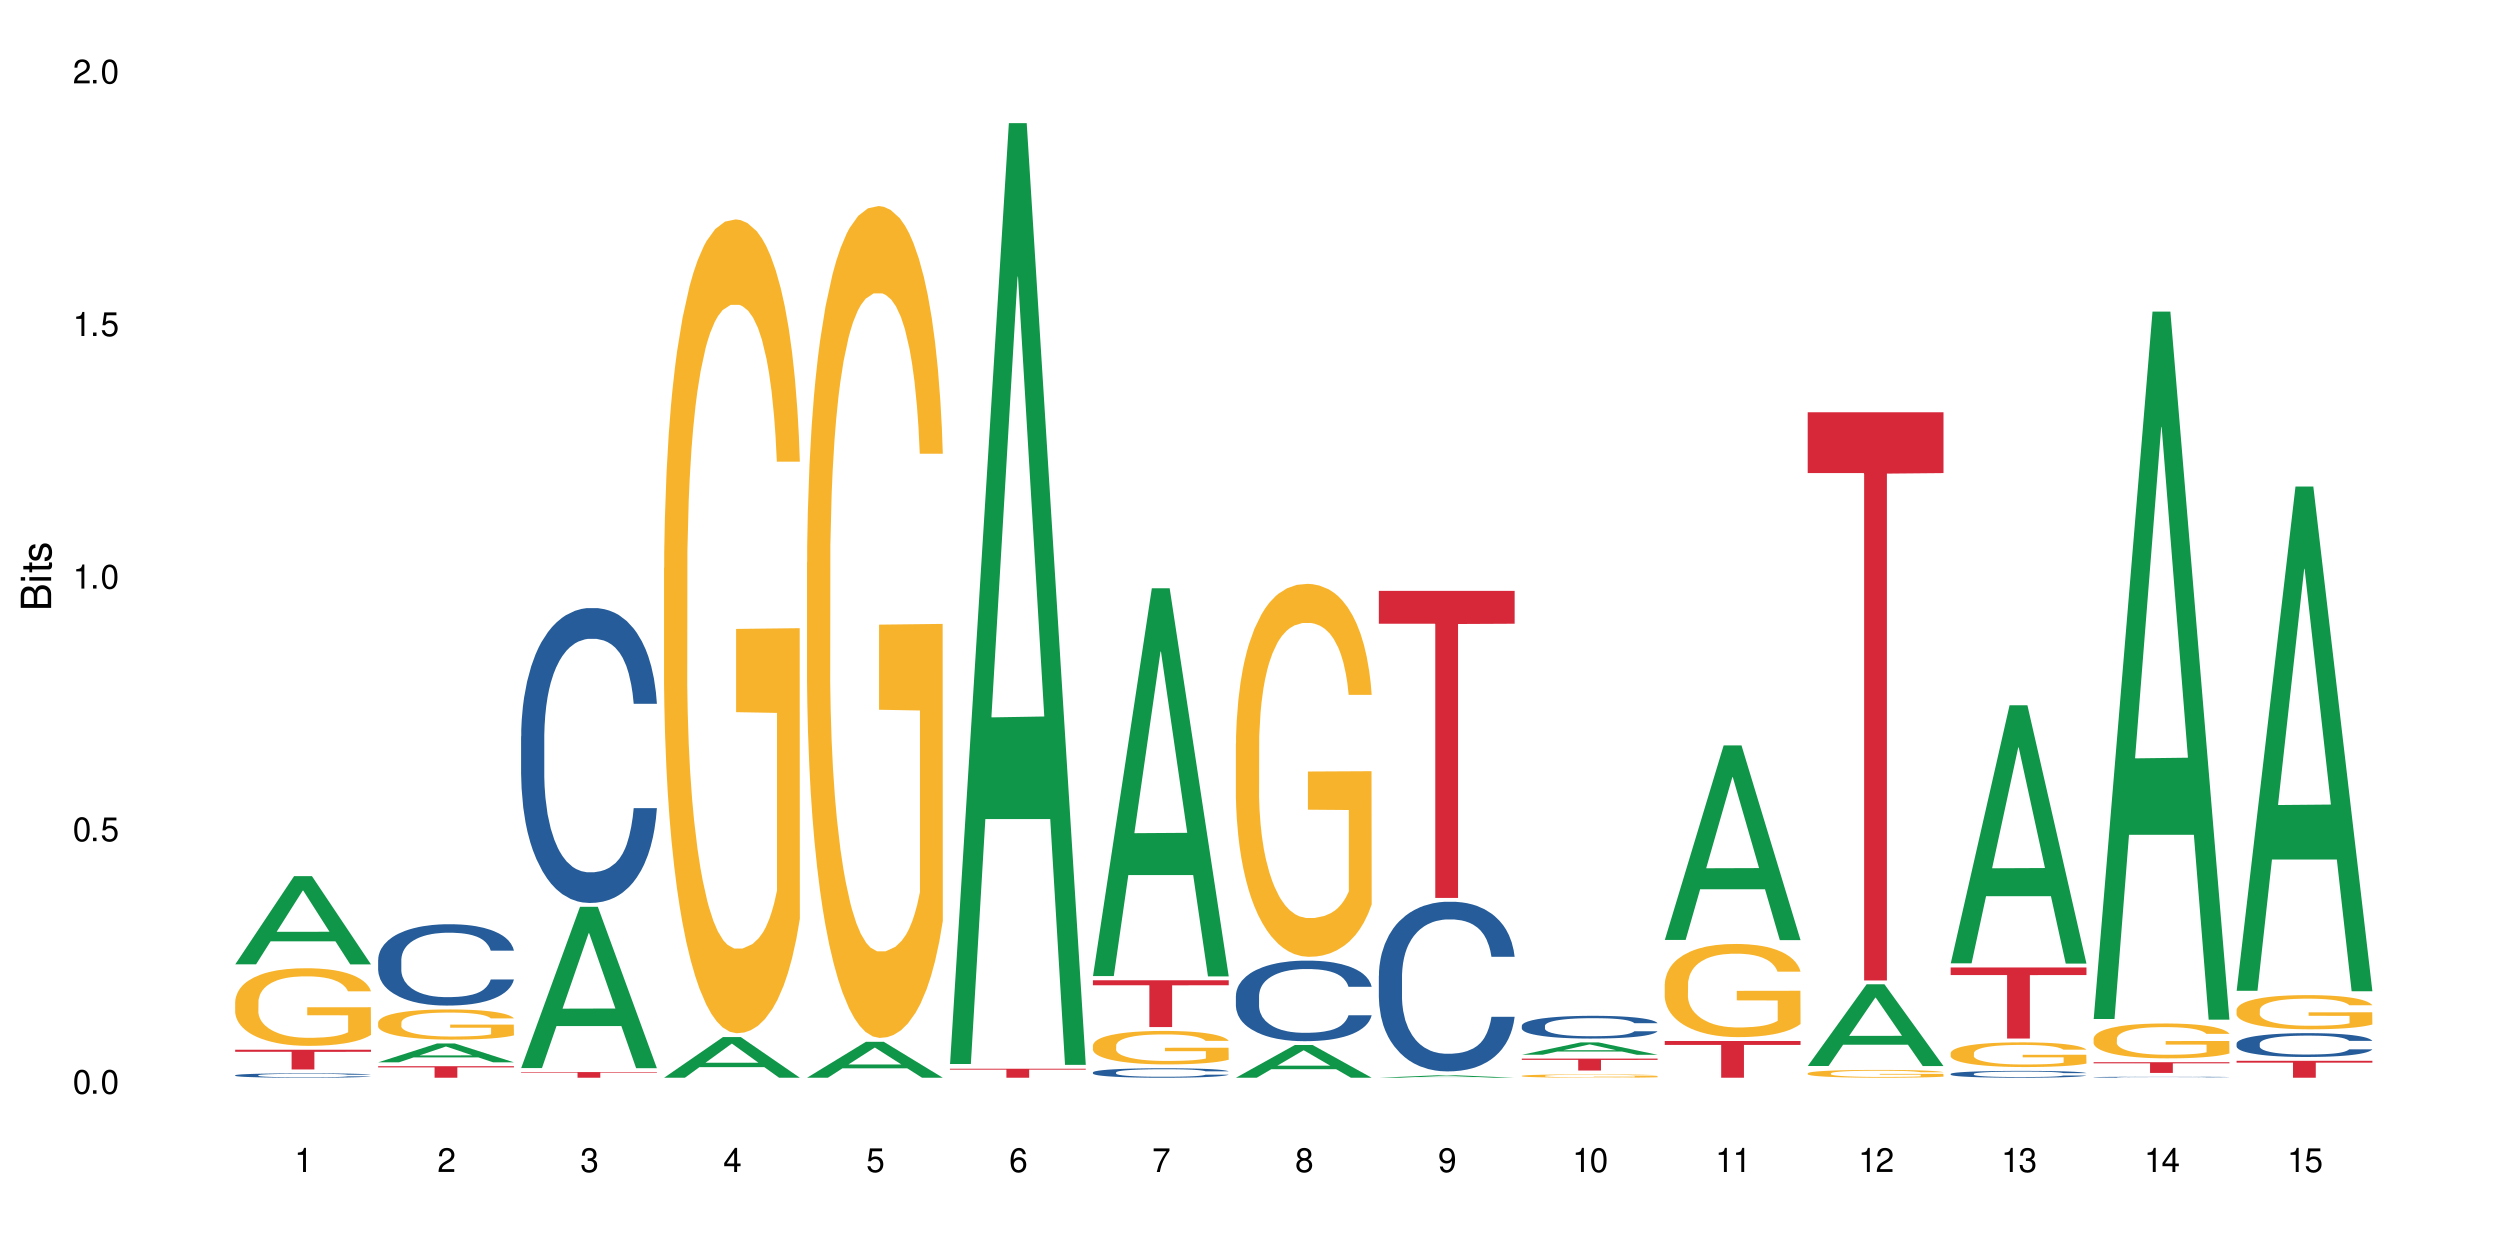 <?xml version="1.0" encoding="UTF-8"?>
<svg xmlns="http://www.w3.org/2000/svg" xmlns:xlink="http://www.w3.org/1999/xlink" width="720" height="360" viewBox="0 0 720 360">
<defs>
<g>
<g id="glyph-0-0">
</g>
<g id="glyph-0-1">
<path d="M 2.641 -6.938 C 2 -6.938 1.422 -6.656 1.078 -6.172 C 0.641 -5.562 0.406 -4.641 0.406 -3.359 C 0.406 -1.016 1.188 0.219 2.641 0.219 C 4.078 0.219 4.859 -1.016 4.859 -3.297 C 4.859 -4.641 4.656 -5.547 4.203 -6.172 C 3.844 -6.656 3.281 -6.938 2.641 -6.938 Z M 2.641 -6.188 C 3.547 -6.188 4 -5.25 4 -3.375 C 4 -1.406 3.562 -0.484 2.625 -0.484 C 1.734 -0.484 1.281 -1.438 1.281 -3.344 C 1.281 -5.25 1.734 -6.188 2.641 -6.188 Z M 2.641 -6.188 "/>
</g>
<g id="glyph-0-2">
<path d="M 1.828 -1 L 0.828 -1 L 0.828 0 L 1.828 0 Z M 1.828 -1 "/>
</g>
<g id="glyph-0-3">
<path d="M 4.562 -6.797 L 1.062 -6.797 L 0.547 -3.094 L 1.328 -3.094 C 1.719 -3.562 2.047 -3.734 2.578 -3.734 C 3.484 -3.734 4.062 -3.109 4.062 -2.094 C 4.062 -1.125 3.484 -0.531 2.578 -0.531 C 1.828 -0.531 1.375 -0.906 1.188 -1.672 L 0.328 -1.672 C 0.453 -1.109 0.547 -0.844 0.75 -0.594 C 1.125 -0.078 1.828 0.219 2.594 0.219 C 3.969 0.219 4.922 -0.781 4.922 -2.219 C 4.922 -3.562 4.031 -4.484 2.719 -4.484 C 2.25 -4.484 1.859 -4.359 1.469 -4.062 L 1.734 -5.969 L 4.562 -5.969 Z M 4.562 -6.797 "/>
</g>
<g id="glyph-0-4">
<path d="M 2.484 -4.938 L 2.484 0 L 3.328 0 L 3.328 -6.938 L 2.766 -6.938 C 2.469 -5.875 2.281 -5.734 0.984 -5.562 L 0.984 -4.938 Z M 2.484 -4.938 "/>
</g>
<g id="glyph-0-5">
<path d="M 4.859 -0.828 L 1.281 -0.828 C 1.359 -1.406 1.672 -1.781 2.5 -2.281 L 3.469 -2.828 C 4.406 -3.344 4.906 -4.062 4.906 -4.906 C 4.906 -5.484 4.672 -6.031 4.266 -6.406 C 3.859 -6.766 3.375 -6.938 2.719 -6.938 C 1.859 -6.938 1.219 -6.625 0.844 -6.031 C 0.609 -5.672 0.5 -5.234 0.484 -4.531 L 1.328 -4.531 C 1.359 -5.016 1.406 -5.281 1.531 -5.516 C 1.75 -5.938 2.188 -6.203 2.703 -6.203 C 3.469 -6.203 4.031 -5.641 4.031 -4.891 C 4.031 -4.344 3.719 -3.859 3.125 -3.516 L 2.234 -3 C 0.812 -2.172 0.406 -1.531 0.328 -0.016 L 4.859 -0.016 Z M 4.859 -0.828 "/>
</g>
<g id="glyph-0-6">
<path d="M 2.125 -3.188 L 2.578 -3.188 C 3.5 -3.188 3.984 -2.766 3.984 -1.922 C 3.984 -1.062 3.469 -0.531 2.594 -0.531 C 1.656 -0.531 1.203 -1 1.156 -2.016 L 0.312 -2.016 C 0.344 -1.453 0.438 -1.094 0.609 -0.781 C 0.953 -0.109 1.625 0.219 2.547 0.219 C 3.953 0.219 4.859 -0.625 4.859 -1.938 C 4.859 -2.828 4.516 -3.297 3.703 -3.594 C 4.344 -3.844 4.656 -4.328 4.656 -5.031 C 4.656 -6.219 3.875 -6.938 2.578 -6.938 C 1.203 -6.938 0.484 -6.172 0.453 -4.703 L 1.297 -4.703 C 1.312 -5.125 1.344 -5.359 1.453 -5.578 C 1.641 -5.969 2.062 -6.203 2.594 -6.203 C 3.344 -6.203 3.797 -5.75 3.797 -5 C 3.797 -4.516 3.609 -4.219 3.25 -4.047 C 3.016 -3.953 2.703 -3.922 2.125 -3.906 Z M 2.125 -3.188 "/>
</g>
<g id="glyph-0-7">
<path d="M 3.141 -1.672 L 3.141 0 L 3.984 0 L 3.984 -1.672 L 4.984 -1.672 L 4.984 -2.438 L 3.984 -2.438 L 3.984 -6.938 L 3.359 -6.938 L 0.266 -2.578 L 0.266 -1.672 Z M 3.141 -2.438 L 1 -2.438 L 3.141 -5.5 Z M 3.141 -2.438 "/>
</g>
<g id="glyph-0-8">
<path d="M 4.781 -5.125 C 4.609 -6.266 3.891 -6.938 2.844 -6.938 C 2.094 -6.938 1.422 -6.578 1.031 -5.953 C 0.594 -5.266 0.406 -4.422 0.406 -3.172 C 0.406 -2 0.578 -1.25 0.984 -0.641 C 1.359 -0.078 1.953 0.219 2.703 0.219 C 3.984 0.219 4.922 -0.75 4.922 -2.094 C 4.922 -3.375 4.062 -4.281 2.844 -4.281 C 2.172 -4.281 1.641 -4.031 1.281 -3.516 C 1.281 -5.234 1.828 -6.188 2.797 -6.188 C 3.391 -6.188 3.797 -5.797 3.938 -5.125 Z M 2.734 -3.531 C 3.547 -3.531 4.062 -2.953 4.062 -2.031 C 4.062 -1.156 3.484 -0.531 2.703 -0.531 C 1.922 -0.531 1.328 -1.188 1.328 -2.078 C 1.328 -2.938 1.906 -3.531 2.734 -3.531 Z M 2.734 -3.531 "/>
</g>
<g id="glyph-0-9">
<path d="M 4.984 -6.797 L 0.438 -6.797 L 0.438 -5.969 L 4.109 -5.969 C 2.5 -3.656 1.828 -2.234 1.328 0 L 2.219 0 C 2.594 -2.172 3.453 -4.047 4.984 -6.094 Z M 4.984 -6.797 "/>
</g>
<g id="glyph-0-10">
<path d="M 3.75 -3.656 C 4.469 -4.094 4.688 -4.438 4.688 -5.078 C 4.688 -6.172 3.844 -6.938 2.641 -6.938 C 1.438 -6.938 0.594 -6.172 0.594 -5.094 C 0.594 -4.438 0.812 -4.094 1.516 -3.656 C 0.734 -3.266 0.359 -2.703 0.359 -1.922 C 0.359 -0.656 1.281 0.219 2.641 0.219 C 3.984 0.219 4.922 -0.656 4.922 -1.922 C 4.922 -2.703 4.531 -3.266 3.75 -3.656 Z M 2.641 -6.188 C 3.359 -6.188 3.812 -5.75 3.812 -5.062 C 3.812 -4.406 3.344 -3.984 2.641 -3.984 C 1.922 -3.984 1.453 -4.406 1.453 -5.078 C 1.453 -5.75 1.922 -6.188 2.641 -6.188 Z M 2.641 -3.266 C 3.484 -3.266 4.062 -2.719 4.062 -1.906 C 4.062 -1.078 3.484 -0.531 2.625 -0.531 C 1.797 -0.531 1.219 -1.094 1.219 -1.906 C 1.219 -2.719 1.781 -3.266 2.641 -3.266 Z M 2.641 -3.266 "/>
</g>
<g id="glyph-0-11">
<path d="M 0.516 -1.578 C 0.672 -0.453 1.406 0.219 2.438 0.219 C 3.188 0.219 3.859 -0.141 4.266 -0.766 C 4.688 -1.453 4.891 -2.297 4.891 -3.547 C 4.891 -4.719 4.703 -5.453 4.312 -6.078 C 3.938 -6.641 3.344 -6.938 2.594 -6.938 C 1.297 -6.938 0.359 -5.969 0.359 -4.625 C 0.359 -3.344 1.234 -2.453 2.453 -2.453 C 3.094 -2.453 3.578 -2.672 4.016 -3.203 C 4 -1.484 3.469 -0.531 2.5 -0.531 C 1.906 -0.531 1.484 -0.906 1.359 -1.578 Z M 2.578 -6.203 C 3.375 -6.203 3.969 -5.531 3.969 -4.641 C 3.969 -3.797 3.391 -3.188 2.547 -3.188 C 1.734 -3.188 1.234 -3.766 1.234 -4.688 C 1.234 -5.562 1.797 -6.203 2.578 -6.203 Z M 2.578 -6.203 "/>
</g>
<g id="glyph-1-0">
</g>
<g id="glyph-1-1">
<path d="M 0 -0.953 L 0 -4.891 C 0 -5.719 -0.234 -6.344 -0.734 -6.797 C -1.188 -7.234 -1.812 -7.469 -2.5 -7.469 C -3.547 -7.469 -4.188 -7 -4.625 -5.875 C -4.984 -6.688 -5.625 -7.094 -6.531 -7.094 C -7.172 -7.094 -7.734 -6.859 -8.141 -6.391 C -8.562 -5.922 -8.75 -5.344 -8.75 -4.5 L -8.75 -0.953 Z M -4.984 -2.062 L -7.766 -2.062 L -7.766 -4.219 C -7.766 -4.844 -7.688 -5.203 -7.453 -5.5 C -7.219 -5.812 -6.859 -5.969 -6.375 -5.969 C -5.891 -5.969 -5.531 -5.812 -5.297 -5.5 C -5.062 -5.203 -4.984 -4.844 -4.984 -4.219 Z M -0.984 -2.062 L -4 -2.062 L -4 -4.781 C -4 -5.766 -3.438 -6.359 -2.484 -6.359 C -1.547 -6.359 -0.984 -5.766 -0.984 -4.781 Z M -0.984 -2.062 "/>
</g>
<g id="glyph-1-2">
<path d="M -6.281 -1.797 L -6.281 -0.797 L 0 -0.797 L 0 -1.797 Z M -8.75 -1.797 L -8.75 -0.797 L -7.484 -0.797 L -7.484 -1.797 Z M -8.75 -1.797 "/>
</g>
<g id="glyph-1-3">
<path d="M -6.281 -3.047 L -6.281 -2.016 L -8.016 -2.016 L -8.016 -1.016 L -6.281 -1.016 L -6.281 -0.172 L -5.469 -0.172 L -5.469 -1.016 L -0.719 -1.016 C -0.078 -1.016 0.281 -1.453 0.281 -2.234 C 0.281 -2.5 0.25 -2.719 0.188 -3.047 L -0.641 -3.047 C -0.609 -2.906 -0.594 -2.766 -0.594 -2.562 C -0.594 -2.141 -0.719 -2.016 -1.156 -2.016 L -5.469 -2.016 L -5.469 -3.047 Z M -6.281 -3.047 "/>
</g>
<g id="glyph-1-4">
<path d="M -4.531 -5.25 C -5.766 -5.25 -6.469 -4.422 -6.469 -2.969 C -6.469 -1.516 -5.719 -0.562 -4.547 -0.562 C -3.562 -0.562 -3.094 -1.062 -2.734 -2.562 L -2.516 -3.484 C -2.344 -4.188 -2.094 -4.469 -1.641 -4.469 C -1.047 -4.469 -0.641 -3.875 -0.641 -3 C -0.641 -2.453 -0.797 -2 -1.062 -1.75 C -1.25 -1.594 -1.422 -1.531 -1.875 -1.469 L -1.875 -0.406 C -0.422 -0.453 0.281 -1.266 0.281 -2.922 C 0.281 -4.5 -0.5 -5.516 -1.719 -5.516 C -2.656 -5.516 -3.172 -4.984 -3.469 -3.734 L -3.703 -2.766 C -3.891 -1.953 -4.156 -1.609 -4.594 -1.609 C -5.188 -1.609 -5.547 -2.125 -5.547 -2.938 C -5.547 -3.75 -5.203 -4.172 -4.531 -4.203 Z M -4.531 -5.25 "/>
</g>
</g>
</defs>
<rect x="-72" y="-36" width="864" height="432" fill="rgb(100%, 100%, 100%)" fill-opacity="1"/>
<path fill-rule="nonzero" fill="rgb(6.275%, 58.824%, 28.235%)" fill-opacity="1" d="M 67.73 277.723 L 67.773 277.699 L 84.695 252.324 L 89.836 252.324 L 106.844 277.746 L 100.867 277.746 L 96.605 271.109 L 77.926 271.109 L 73.75 277.723 L 67.73 277.723 L 79.723 268.367 L 94.895 268.344 L 87.328 256.48 L 87.246 256.457 L 87.16 256.527 L 79.684 268.344 L 79.723 268.367 Z M 67.73 277.723 "/>
<path fill-rule="nonzero" fill="rgb(14.51%, 36.078%, 60%)" fill-opacity="1" d="M 67.73 309.672 L 67.777 309.672 L 67.777 309.641 L 67.922 309.598 L 68.254 309.543 L 68.59 309.504 L 69.449 309.434 L 70.641 309.367 L 71.879 309.316 L 72.785 309.285 L 73.598 309.262 L 75.457 309.219 L 76.652 309.199 L 77.938 309.18 L 79.512 309.156 L 80.656 309.145 L 83.234 309.129 L 85.141 309.121 L 86.621 309.117 L 89.816 309.117 L 91.723 309.121 L 93.105 309.125 L 94.633 309.137 L 95.922 309.145 L 98.164 309.172 L 100.168 309.203 L 101.074 309.223 L 102.504 309.258 L 103.602 309.293 L 104.363 309.324 L 105.223 309.367 L 105.984 309.422 L 106.559 309.48 L 106.844 309.531 L 100.168 309.531 L 99.832 309.484 L 99.449 309.445 L 98.734 309.398 L 98.02 309.367 L 97.02 309.332 L 96.113 309.309 L 94.871 309.289 L 93.773 309.273 L 92.629 309.262 L 91.531 309.258 L 89.434 309.25 L 86.094 309.25 L 84.234 309.262 L 83.234 309.27 L 81.801 309.285 L 80.801 309.301 L 79.609 309.324 L 78.797 309.344 L 77.797 309.375 L 77.078 309.402 L 76.27 309.438 L 75.793 309.469 L 75.363 309.5 L 74.98 309.539 L 74.695 309.582 L 74.504 309.625 L 74.41 309.664 L 74.41 309.848 L 74.504 309.887 L 74.742 309.938 L 75.363 310.008 L 76.27 310.07 L 77.32 310.121 L 78.32 310.152 L 78.891 310.172 L 79.656 310.188 L 80.848 310.211 L 82.566 310.234 L 83.566 310.246 L 85.094 310.254 L 86.668 310.258 L 88.766 310.258 L 90.625 310.254 L 91.867 310.25 L 93.156 310.238 L 94.918 310.219 L 96.016 310.199 L 96.969 310.18 L 97.688 310.156 L 98.164 310.137 L 98.879 310.102 L 99.449 310.062 L 99.879 310.02 L 100.168 309.98 L 106.844 309.98 L 106.559 310.027 L 106.129 310.074 L 105.699 310.109 L 105.031 310.148 L 104.27 310.184 L 103.172 310.227 L 102.266 310.254 L 101.074 310.281 L 99.977 310.305 L 98.781 310.324 L 97.02 310.348 L 95.875 310.359 L 94.633 310.367 L 93.156 310.379 L 91.293 310.387 L 89.289 310.391 L 85.426 310.391 L 83.949 310.387 L 81.992 310.375 L 79.559 310.355 L 77.797 310.332 L 76.414 310.309 L 75.219 310.285 L 73.883 310.254 L 72.168 310.203 L 71.117 310.164 L 70.402 310.133 L 69.59 310.086 L 69.02 310.043 L 68.352 309.98 L 67.875 309.895 L 67.73 309.832 Z M 67.73 309.672 "/>
<path fill-rule="nonzero" fill="rgb(96.863%, 70.196%, 16.863%)" fill-opacity="1" d="M 67.73 288.426 L 67.777 288.406 L 67.777 288 L 67.969 287.078 L 68.445 285.812 L 69.066 284.773 L 69.734 283.957 L 70.164 283.527 L 70.879 282.914 L 71.5 282.465 L 73.074 281.547 L 75.078 280.688 L 76.172 280.32 L 77.414 279.973 L 79.18 279.586 L 79.988 279.441 L 82.469 279.117 L 85.285 278.91 L 88.383 278.852 L 89.816 278.871 L 91.77 278.953 L 94.441 279.176 L 95.969 279.383 L 97.16 279.586 L 98.402 279.852 L 99.926 280.258 L 101.359 280.75 L 102.504 281.238 L 103.648 281.852 L 104.602 282.508 L 105.414 283.219 L 106.129 284.078 L 106.559 284.793 L 106.844 285.508 L 100.215 285.508 L 99.832 284.793 L 99.402 284.242 L 98.688 283.566 L 97.973 283.078 L 97.258 282.691 L 95.922 282.16 L 94.777 281.832 L 93.344 281.547 L 91.961 281.363 L 90.387 281.238 L 89.434 281.199 L 86.906 281.199 L 84.617 281.344 L 83.281 281.504 L 82.328 281.668 L 80.992 281.977 L 80.18 282.219 L 79.703 282.383 L 78.273 283.016 L 77.32 283.59 L 76.793 283.977 L 76.125 284.59 L 75.648 285.141 L 75.125 285.957 L 74.84 286.57 L 74.457 287.957 L 74.41 291.633 L 74.551 292.41 L 74.84 293.246 L 75.219 293.98 L 75.793 294.758 L 76.363 295.352 L 77.367 296.145 L 78.227 296.676 L 78.891 297.023 L 80.18 297.574 L 80.703 297.758 L 81.945 298.129 L 83.234 298.414 L 84.809 298.656 L 86 298.781 L 87.906 298.883 L 90.34 298.883 L 93.203 298.762 L 95.016 298.598 L 96.254 298.434 L 97.066 298.289 L 98.066 298.066 L 98.781 297.863 L 99.449 297.637 L 100.262 297.289 L 100.262 292.41 L 88.48 292.391 L 88.48 290.102 L 106.797 290.082 L 106.844 298.066 L 105.844 298.617 L 104.602 299.148 L 103.41 299.555 L 102.168 299.902 L 100.406 300.293 L 98.973 300.535 L 96.781 300.824 L 94.777 301.008 L 92.676 301.129 L 90.816 301.191 L 88.621 301.211 L 86.668 301.168 L 84.57 301.047 L 82.898 300.883 L 81.371 300.68 L 79.848 300.414 L 77.938 299.984 L 76.699 299.637 L 75.41 299.211 L 74.121 298.699 L 72.977 298.148 L 72.215 297.719 L 71.453 297.23 L 70.641 296.617 L 69.879 295.922 L 69.305 295.289 L 68.781 294.574 L 68.398 293.898 L 68.016 292.98 L 67.828 292.246 L 67.73 291.613 Z M 67.73 288.426 "/>
<path fill-rule="nonzero" fill="rgb(83.922%, 15.686%, 22.353%)" fill-opacity="1" d="M 67.73 302.316 L 106.844 302.316 L 106.844 302.926 L 90.543 302.93 L 90.543 308.012 L 83.984 308.012 L 83.984 302.934 L 83.891 302.926 L 67.73 302.926 Z M 67.73 302.316 "/>
<path fill-rule="nonzero" fill="rgb(6.275%, 58.824%, 28.235%)" fill-opacity="1" d="M 108.902 305.949 L 108.945 305.945 L 125.867 300.523 L 131.008 300.523 L 148.016 305.957 L 142.039 305.957 L 137.777 304.539 L 119.098 304.539 L 114.922 305.949 L 108.902 305.949 L 120.895 303.949 L 136.062 303.945 L 128.5 301.41 L 128.418 301.402 L 128.332 301.418 L 120.855 303.945 L 120.895 303.949 Z M 108.902 305.949 "/>
<path fill-rule="nonzero" fill="rgb(14.51%, 36.078%, 60%)" fill-opacity="1" d="M 108.902 276.383 L 108.949 276.363 L 108.949 275.848 L 109.094 275.035 L 109.426 274.008 L 109.762 273.301 L 110.621 272.039 L 111.812 270.82 L 113.051 269.879 L 113.957 269.32 L 114.77 268.895 L 116.629 268.102 L 117.82 267.695 L 119.109 267.332 L 120.684 266.965 L 121.828 266.754 L 124.406 266.41 L 126.312 266.262 L 127.793 266.195 L 130.988 266.195 L 132.895 266.281 L 134.277 266.387 L 135.805 266.559 L 137.094 266.754 L 139.336 267.223 L 141.336 267.824 L 142.242 268.164 L 143.676 268.828 L 144.773 269.469 L 145.535 270.027 L 146.395 270.82 L 147.156 271.781 L 147.73 272.875 L 148.016 273.793 L 141.336 273.793 L 141.004 272.938 L 140.621 272.273 L 139.906 271.398 L 139.191 270.777 L 138.191 270.156 L 137.285 269.75 L 136.043 269.344 L 134.945 269.086 L 133.801 268.895 L 132.703 268.766 L 130.605 268.637 L 128.172 268.637 L 127.266 268.68 L 125.406 268.852 L 124.406 269 L 122.973 269.301 L 121.973 269.578 L 120.781 270.004 L 119.969 270.371 L 118.969 270.926 L 118.25 271.418 L 117.441 272.125 L 116.965 272.66 L 116.535 273.258 L 116.152 273.965 L 115.867 274.715 L 115.676 275.508 L 115.582 276.277 L 115.582 279.594 L 115.676 280.363 L 115.914 281.262 L 116.535 282.57 L 117.441 283.703 L 118.488 284.602 L 119.492 285.242 L 120.062 285.543 L 120.828 285.887 L 122.02 286.312 L 123.738 286.742 L 124.738 286.914 L 126.266 287.086 L 127.84 287.172 L 129.938 287.172 L 131.797 287.086 L 133.039 286.977 L 134.324 286.805 L 136.09 286.441 L 137.188 286.102 L 138.141 285.695 L 138.859 285.285 L 139.336 284.945 L 140.051 284.281 L 140.621 283.555 L 141.051 282.805 L 141.336 282.078 L 148.016 282.078 L 147.73 282.934 L 147.301 283.766 L 146.871 284.387 L 146.203 285.137 L 145.441 285.801 L 144.344 286.551 L 143.438 287.043 L 142.242 287.578 L 141.148 287.984 L 139.953 288.348 L 138.191 288.777 L 137.043 288.988 L 135.805 289.184 L 134.324 289.352 L 132.465 289.504 L 130.461 289.59 L 128.602 289.609 L 126.598 289.566 L 125.121 289.48 L 123.164 289.289 L 120.73 288.902 L 118.969 288.496 L 117.582 288.09 L 116.391 287.664 L 115.055 287.086 L 113.34 286.145 L 112.289 285.414 L 111.574 284.816 L 110.762 283.98 L 110.191 283.23 L 109.523 282.035 L 109.047 280.516 L 108.902 279.336 Z M 108.902 276.383 "/>
<path fill-rule="nonzero" fill="rgb(96.863%, 70.196%, 16.863%)" fill-opacity="1" d="M 108.902 294.441 L 108.949 294.434 L 108.949 294.273 L 109.141 293.918 L 109.617 293.426 L 110.238 293.02 L 110.906 292.703 L 111.336 292.535 L 112.051 292.297 L 112.672 292.121 L 114.246 291.762 L 116.25 291.43 L 117.344 291.285 L 118.586 291.152 L 120.352 291 L 121.16 290.945 L 123.641 290.816 L 126.457 290.738 L 129.555 290.715 L 130.988 290.723 L 132.941 290.754 L 135.613 290.84 L 137.141 290.922 L 138.332 291 L 139.574 291.105 L 141.098 291.262 L 142.531 291.453 L 143.676 291.645 L 144.82 291.883 L 145.773 292.137 L 146.586 292.414 L 147.301 292.75 L 147.73 293.027 L 148.016 293.305 L 141.387 293.305 L 141.004 293.027 L 140.574 292.812 L 139.859 292.551 L 139.145 292.359 L 138.43 292.207 L 137.094 292 L 135.949 291.875 L 134.516 291.762 L 133.133 291.691 L 131.559 291.645 L 130.605 291.629 L 128.078 291.629 L 125.789 291.684 L 124.453 291.746 L 123.5 291.812 L 122.164 291.93 L 121.352 292.027 L 120.875 292.09 L 119.445 292.336 L 118.488 292.559 L 117.965 292.711 L 117.297 292.949 L 116.82 293.164 L 116.297 293.48 L 116.008 293.719 L 115.629 294.258 L 115.582 295.691 L 115.723 295.992 L 116.008 296.316 L 116.391 296.605 L 116.965 296.906 L 117.535 297.137 L 118.539 297.445 L 119.395 297.652 L 120.062 297.789 L 121.352 298.004 L 121.875 298.074 L 123.117 298.219 L 124.406 298.328 L 125.98 298.426 L 127.172 298.473 L 129.078 298.512 L 131.512 298.512 L 134.375 298.465 L 136.188 298.398 L 137.426 298.336 L 138.238 298.281 L 139.238 298.195 L 139.953 298.113 L 140.621 298.027 L 141.434 297.891 L 141.434 295.992 L 129.652 295.984 L 129.652 295.094 L 147.969 295.086 L 148.016 298.195 L 147.016 298.406 L 145.773 298.613 L 144.582 298.773 L 143.34 298.91 L 141.578 299.059 L 140.145 299.156 L 137.949 299.266 L 135.949 299.34 L 133.848 299.387 L 131.988 299.41 L 129.793 299.418 L 127.84 299.402 L 125.742 299.355 L 124.07 299.289 L 122.543 299.211 L 121.02 299.105 L 119.109 298.941 L 117.871 298.805 L 116.582 298.637 L 115.293 298.441 L 114.148 298.227 L 113.387 298.059 L 112.625 297.867 L 111.812 297.629 L 111.051 297.359 L 110.477 297.113 L 109.953 296.836 L 109.57 296.57 L 109.188 296.215 L 108.996 295.93 L 108.902 295.684 Z M 108.902 294.441 "/>
<path fill-rule="nonzero" fill="rgb(83.922%, 15.686%, 22.353%)" fill-opacity="1" d="M 108.902 307.059 L 148.016 307.059 L 148.016 307.418 L 131.715 307.418 L 131.715 310.391 L 125.156 310.391 L 125.156 307.422 L 125.062 307.418 L 108.902 307.418 Z M 108.902 307.059 "/>
<path fill-rule="nonzero" fill="rgb(6.275%, 58.824%, 28.235%)" fill-opacity="1" d="M 150.074 307.602 L 150.117 307.559 L 167.039 261.164 L 172.18 261.164 L 189.188 307.648 L 183.211 307.648 L 178.949 295.512 L 160.27 295.512 L 156.09 307.602 L 150.074 307.602 L 162.066 290.492 L 177.234 290.449 L 169.672 268.758 L 169.59 268.715 L 169.504 268.844 L 162.027 290.449 L 162.066 290.492 Z M 150.074 307.602 "/>
<path fill-rule="nonzero" fill="rgb(14.51%, 36.078%, 60%)" fill-opacity="1" d="M 150.074 212.086 L 150.121 212.008 L 150.121 210.145 L 150.266 207.195 L 150.598 203.469 L 150.934 200.91 L 151.793 196.328 L 152.984 191.906 L 154.223 188.488 L 155.129 186.473 L 155.941 184.918 L 157.801 182.047 L 158.992 180.57 L 160.281 179.25 L 161.855 177.934 L 163 177.156 L 165.578 175.914 L 167.484 175.371 L 168.965 175.137 L 172.16 175.137 L 174.066 175.449 L 175.449 175.836 L 176.977 176.457 L 178.266 177.156 L 180.508 178.863 L 182.508 181.039 L 183.414 182.277 L 184.848 184.684 L 185.945 187.016 L 186.707 189.031 L 187.566 191.906 L 188.328 195.398 L 188.902 199.355 L 189.188 202.695 L 182.508 202.695 L 182.176 199.59 L 181.793 197.184 L 181.078 194 L 180.363 191.75 L 179.359 189.5 L 178.453 188.023 L 177.215 186.547 L 176.117 185.617 L 174.973 184.918 L 173.875 184.453 L 171.777 183.988 L 169.344 183.988 L 168.438 184.141 L 166.578 184.762 L 165.578 185.305 L 164.145 186.395 L 163.145 187.402 L 161.953 188.953 L 161.141 190.273 L 160.137 192.293 L 159.422 194.078 L 158.613 196.641 L 158.137 198.582 L 157.707 200.754 L 157.324 203.316 L 157.039 206.031 L 156.848 208.902 L 156.754 211.699 L 156.754 223.73 L 156.848 226.523 L 157.086 229.785 L 157.707 234.52 L 158.613 238.633 L 159.66 241.895 L 160.664 244.223 L 161.234 245.309 L 162 246.551 L 163.191 248.105 L 164.91 249.656 L 165.91 250.277 L 167.438 250.898 L 169.012 251.211 L 171.109 251.211 L 172.969 250.898 L 174.211 250.512 L 175.496 249.891 L 177.262 248.57 L 178.359 247.328 L 179.312 245.852 L 180.027 244.379 L 180.508 243.137 L 181.223 240.73 L 181.793 238.09 L 182.223 235.375 L 182.508 232.734 L 189.188 232.734 L 188.902 235.84 L 188.473 238.867 L 188.043 241.117 L 187.375 243.836 L 186.613 246.242 L 185.516 248.957 L 184.609 250.742 L 183.414 252.684 L 182.32 254.16 L 181.125 255.48 L 179.359 257.031 L 178.215 257.809 L 176.977 258.508 L 175.496 259.129 L 173.637 259.672 L 171.633 259.98 L 169.773 260.059 L 167.77 259.902 L 166.293 259.594 L 164.336 258.895 L 161.902 257.496 L 160.137 256.023 L 158.754 254.547 L 157.562 252.996 L 156.227 250.898 L 154.512 247.484 L 153.461 244.844 L 152.746 242.672 L 151.934 239.645 L 151.363 236.926 L 150.695 232.578 L 150.219 227.066 L 150.074 222.801 Z M 150.074 212.086 "/>
<path fill-rule="nonzero" fill="rgb(83.922%, 15.686%, 22.353%)" fill-opacity="1" d="M 150.074 308.75 L 189.188 308.75 L 189.188 308.926 L 172.887 308.93 L 172.887 310.391 L 166.328 310.391 L 166.328 308.93 L 166.234 308.926 L 150.074 308.926 Z M 150.074 308.75 "/>
<path fill-rule="nonzero" fill="rgb(6.275%, 58.824%, 28.235%)" fill-opacity="1" d="M 191.246 310.383 L 191.289 310.371 L 208.211 298.68 L 213.352 298.68 L 230.359 310.391 L 224.383 310.391 L 220.121 307.336 L 201.441 307.336 L 197.262 310.383 L 191.246 310.383 L 203.238 306.07 L 218.406 306.059 L 210.844 300.594 L 210.762 300.582 L 210.676 300.617 L 203.195 306.059 L 203.238 306.07 Z M 191.246 310.383 "/>
<path fill-rule="nonzero" fill="rgb(96.863%, 70.196%, 16.863%)" fill-opacity="1" d="M 191.246 163.578 L 191.293 163.363 L 191.293 159.082 L 191.484 149.449 L 191.961 136.176 L 192.582 125.262 L 193.25 116.699 L 193.68 112.203 L 194.395 105.781 L 195.016 101.07 L 196.59 91.438 L 198.59 82.449 L 199.688 78.598 L 200.93 74.957 L 202.695 70.891 L 203.504 69.391 L 205.984 65.965 L 208.801 63.824 L 211.898 63.184 L 213.332 63.398 L 215.285 64.254 L 217.957 66.609 L 219.484 68.75 L 220.676 70.891 L 221.918 73.672 L 223.441 77.953 L 224.875 83.09 L 226.02 88.227 L 227.164 94.648 L 228.117 101.5 L 228.93 108.992 L 229.645 117.98 L 230.074 125.473 L 230.359 132.965 L 223.73 132.965 L 223.348 125.473 L 222.918 119.695 L 222.203 112.629 L 221.488 107.492 L 220.77 103.426 L 219.438 97.859 L 218.293 94.438 L 216.859 91.438 L 215.477 89.512 L 213.902 88.227 L 212.949 87.801 L 210.422 87.801 L 208.133 89.297 L 206.797 91.012 L 205.84 92.723 L 204.508 95.934 L 203.695 98.504 L 203.219 100.215 L 201.789 106.852 L 200.832 112.844 L 200.309 116.91 L 199.641 123.332 L 199.164 129.113 L 198.641 137.676 L 198.352 144.098 L 197.973 158.652 L 197.922 197.184 L 198.066 205.316 L 198.352 214.094 L 198.734 221.801 L 199.309 229.934 L 199.879 236.141 L 200.883 244.488 L 201.738 250.055 L 202.406 253.695 L 203.695 259.473 L 204.219 261.402 L 205.461 265.254 L 206.746 268.25 L 208.32 270.82 L 209.516 272.102 L 211.422 273.172 L 213.855 273.172 L 216.719 271.891 L 218.531 270.176 L 219.77 268.465 L 220.582 266.965 L 221.582 264.609 L 222.297 262.473 L 222.965 260.117 L 223.777 256.477 L 223.777 205.316 L 211.996 205.102 L 211.996 181.129 L 230.312 180.914 L 230.359 264.609 L 229.355 270.391 L 228.117 275.957 L 226.926 280.238 L 225.684 283.875 L 223.918 287.945 L 222.488 290.512 L 220.293 293.508 L 218.293 295.434 L 216.191 296.719 L 214.332 297.363 L 212.137 297.574 L 210.184 297.148 L 208.082 295.863 L 206.414 294.152 L 204.887 292.012 L 203.359 289.227 L 201.453 284.734 L 200.215 281.094 L 198.926 276.598 L 197.637 271.246 L 196.492 265.469 L 195.73 260.973 L 194.965 255.836 L 194.156 249.414 L 193.391 242.137 L 192.82 235.5 L 192.297 228.008 L 191.914 220.945 L 191.531 211.312 L 191.34 203.605 L 191.246 196.969 Z M 191.246 163.578 "/>
<path fill-rule="nonzero" fill="rgb(6.275%, 58.824%, 28.235%)" fill-opacity="1" d="M 232.418 310.383 L 232.461 310.371 L 249.383 300.035 L 254.523 300.035 L 271.531 310.391 L 265.555 310.391 L 261.293 307.688 L 242.613 307.688 L 238.434 310.383 L 232.418 310.383 L 244.41 306.57 L 259.578 306.559 L 252.016 301.727 L 251.934 301.719 L 251.848 301.746 L 244.367 306.559 L 244.41 306.57 Z M 232.418 310.383 "/>
<path fill-rule="nonzero" fill="rgb(96.863%, 70.196%, 16.863%)" fill-opacity="1" d="M 232.418 161.957 L 232.465 161.738 L 232.465 157.363 L 232.656 147.516 L 233.133 133.949 L 233.754 122.789 L 234.422 114.039 L 234.852 109.441 L 235.566 102.879 L 236.188 98.066 L 237.758 88.219 L 239.762 79.027 L 240.859 75.09 L 242.102 71.371 L 243.863 67.215 L 244.676 65.684 L 247.156 62.18 L 249.969 59.992 L 253.07 59.336 L 254.504 59.555 L 256.457 60.43 L 259.129 62.836 L 260.656 65.027 L 261.848 67.215 L 263.086 70.059 L 264.613 74.434 L 266.047 79.684 L 267.191 84.938 L 268.336 91.5 L 269.289 98.504 L 270.098 106.16 L 270.816 115.352 L 271.246 123.008 L 271.531 130.668 L 264.898 130.668 L 264.52 123.008 L 264.09 117.102 L 263.375 109.883 L 262.66 104.629 L 261.941 100.473 L 260.609 94.785 L 259.461 91.281 L 258.031 88.219 L 256.648 86.25 L 255.074 84.938 L 254.121 84.5 L 251.594 84.5 L 249.305 86.031 L 247.969 87.781 L 247.012 89.531 L 245.676 92.812 L 244.867 95.441 L 244.391 97.191 L 242.957 103.973 L 242.004 110.102 L 241.48 114.258 L 240.812 120.82 L 240.336 126.73 L 239.812 135.48 L 239.523 142.047 L 239.145 156.926 L 239.094 196.309 L 239.238 204.625 L 239.523 213.594 L 239.906 221.473 L 240.48 229.789 L 241.051 236.133 L 242.051 244.668 L 242.91 250.355 L 243.578 254.074 L 244.867 259.984 L 245.391 261.953 L 246.633 265.891 L 247.918 268.953 L 249.492 271.578 L 250.688 272.891 L 252.594 273.988 L 255.027 273.988 L 257.887 272.672 L 259.699 270.922 L 260.941 269.172 L 261.754 267.641 L 262.754 265.234 L 263.469 263.047 L 264.137 260.641 L 264.949 256.918 L 264.949 204.625 L 253.168 204.406 L 253.168 179.898 L 271.484 179.68 L 271.531 265.234 L 270.527 271.141 L 269.289 276.832 L 268.098 281.207 L 266.855 284.926 L 265.09 289.086 L 263.66 291.711 L 261.465 294.773 L 259.461 296.742 L 257.363 298.055 L 255.504 298.711 L 253.309 298.93 L 251.355 298.492 L 249.254 297.18 L 247.586 295.43 L 246.059 293.242 L 244.531 290.398 L 242.625 285.801 L 241.387 282.082 L 240.098 277.488 L 238.809 272.016 L 237.664 266.109 L 236.902 261.516 L 236.137 256.262 L 235.328 249.699 L 234.562 242.258 L 233.992 235.477 L 233.465 227.816 L 233.086 220.598 L 232.703 210.75 L 232.512 202.875 L 232.418 196.09 Z M 232.418 161.957 "/>
<path fill-rule="nonzero" fill="rgb(6.275%, 58.824%, 28.235%)" fill-opacity="1" d="M 273.59 306.434 L 273.629 306.18 L 290.555 35.469 L 295.695 35.469 L 312.703 306.688 L 306.727 306.688 L 302.465 235.891 L 283.785 235.891 L 279.605 306.434 L 273.59 306.434 L 285.582 206.605 L 300.75 206.348 L 293.188 79.781 L 293.105 79.527 L 293.02 80.289 L 285.539 206.348 L 285.582 206.605 Z M 273.59 306.434 "/>
<path fill-rule="nonzero" fill="rgb(83.922%, 15.686%, 22.353%)" fill-opacity="1" d="M 273.59 307.793 L 312.703 307.793 L 312.703 308.07 L 296.402 308.07 L 296.402 310.391 L 289.844 310.391 L 289.844 308.074 L 289.746 308.07 L 273.59 308.07 Z M 273.59 307.793 "/>
<path fill-rule="nonzero" fill="rgb(6.275%, 58.824%, 28.235%)" fill-opacity="1" d="M 314.762 281.102 L 314.801 281 L 331.727 169.418 L 336.867 169.418 L 353.875 281.207 L 347.898 281.207 L 343.637 252.027 L 324.957 252.027 L 320.777 281.102 L 314.762 281.102 L 326.754 239.957 L 341.922 239.852 L 334.359 187.68 L 334.273 187.578 L 334.191 187.891 L 326.711 239.852 L 326.754 239.957 Z M 314.762 281.102 "/>
<path fill-rule="nonzero" fill="rgb(14.51%, 36.078%, 60%)" fill-opacity="1" d="M 314.762 308.848 L 314.809 308.844 L 314.809 308.785 L 314.953 308.688 L 315.285 308.57 L 315.621 308.488 L 316.477 308.34 L 317.672 308.195 L 318.91 308.086 L 319.816 308.02 L 320.629 307.973 L 322.488 307.879 L 323.68 307.832 L 324.969 307.789 L 326.543 307.746 L 327.688 307.723 L 330.262 307.68 L 332.172 307.664 L 333.648 307.656 L 336.844 307.656 L 338.754 307.668 L 340.137 307.68 L 341.664 307.699 L 342.949 307.723 L 345.191 307.777 L 347.195 307.848 L 348.102 307.887 L 349.531 307.965 L 350.629 308.039 L 351.395 308.105 L 352.25 308.195 L 353.016 308.309 L 353.586 308.438 L 353.875 308.543 L 347.195 308.543 L 346.863 308.445 L 346.48 308.367 L 345.766 308.266 L 345.051 308.191 L 344.047 308.117 L 343.141 308.07 L 341.902 308.023 L 340.805 307.992 L 339.66 307.973 L 338.562 307.957 L 336.465 307.941 L 334.031 307.941 L 333.125 307.945 L 331.266 307.965 L 330.262 307.984 L 328.832 308.02 L 327.832 308.051 L 326.637 308.102 L 325.828 308.145 L 324.824 308.211 L 324.109 308.266 L 323.297 308.348 L 322.82 308.41 L 322.391 308.48 L 322.012 308.562 L 321.727 308.652 L 321.535 308.746 L 321.438 308.836 L 321.438 309.223 L 321.535 309.312 L 321.773 309.418 L 322.391 309.57 L 323.297 309.703 L 324.348 309.809 L 325.352 309.883 L 325.922 309.918 L 326.684 309.957 L 327.879 310.008 L 329.594 310.059 L 330.598 310.078 L 332.121 310.098 L 333.695 310.105 L 335.797 310.105 L 337.656 310.098 L 338.895 310.086 L 340.184 310.066 L 341.949 310.023 L 343.047 309.98 L 344 309.934 L 344.715 309.887 L 345.191 309.848 L 345.906 309.77 L 346.48 309.684 L 346.91 309.598 L 347.195 309.512 L 353.875 309.512 L 353.586 309.613 L 353.16 309.711 L 352.73 309.781 L 352.062 309.871 L 351.297 309.945 L 350.199 310.035 L 349.293 310.094 L 348.102 310.156 L 347.004 310.203 L 345.812 310.246 L 344.047 310.293 L 342.902 310.32 L 341.664 310.344 L 340.184 310.363 L 338.324 310.379 L 336.32 310.391 L 334.461 310.391 L 332.457 310.387 L 330.977 310.379 L 329.023 310.355 L 326.59 310.309 L 324.824 310.262 L 323.441 310.215 L 322.25 310.164 L 320.914 310.098 L 319.195 309.988 L 318.148 309.902 L 317.434 309.832 L 316.621 309.734 L 316.047 309.648 L 315.379 309.508 L 314.902 309.328 L 314.762 309.191 Z M 314.762 308.848 "/>
<path fill-rule="nonzero" fill="rgb(96.863%, 70.196%, 16.863%)" fill-opacity="1" d="M 314.762 301.035 L 314.809 301.027 L 314.809 300.852 L 315 300.457 L 315.477 299.91 L 316.098 299.461 L 316.766 299.105 L 317.191 298.922 L 317.91 298.656 L 318.527 298.465 L 320.102 298.066 L 322.105 297.699 L 323.203 297.539 L 324.445 297.391 L 326.207 297.223 L 327.02 297.16 L 329.5 297.02 L 332.312 296.93 L 335.414 296.906 L 336.844 296.914 L 338.801 296.949 L 341.473 297.047 L 343 297.133 L 344.191 297.223 L 345.43 297.336 L 346.957 297.512 L 348.387 297.723 L 349.531 297.934 L 350.68 298.199 L 351.633 298.48 L 352.441 298.789 L 353.16 299.16 L 353.586 299.469 L 353.875 299.777 L 347.242 299.777 L 346.863 299.469 L 346.434 299.23 L 345.719 298.941 L 345 298.727 L 344.285 298.562 L 342.949 298.332 L 341.805 298.191 L 340.375 298.066 L 338.992 297.988 L 337.418 297.934 L 336.465 297.918 L 333.938 297.918 L 331.645 297.98 L 330.309 298.051 L 329.355 298.121 L 328.02 298.254 L 327.211 298.359 L 326.734 298.43 L 325.301 298.703 L 324.348 298.949 L 323.824 299.117 L 323.156 299.379 L 322.68 299.617 L 322.152 299.969 L 321.867 300.234 L 321.484 300.836 L 321.438 302.422 L 321.582 302.754 L 321.867 303.117 L 322.25 303.434 L 322.82 303.77 L 323.395 304.023 L 324.395 304.367 L 325.254 304.598 L 325.922 304.746 L 327.211 304.984 L 327.734 305.062 L 328.977 305.223 L 330.262 305.344 L 331.836 305.449 L 333.031 305.504 L 334.938 305.547 L 337.371 305.547 L 340.23 305.496 L 342.043 305.426 L 343.285 305.355 L 344.094 305.293 L 345.098 305.195 L 345.812 305.105 L 346.48 305.012 L 347.293 304.859 L 347.293 302.754 L 335.508 302.746 L 335.508 301.758 L 353.824 301.75 L 353.875 305.195 L 352.871 305.434 L 351.633 305.664 L 350.438 305.84 L 349.199 305.988 L 347.434 306.156 L 346.004 306.262 L 343.809 306.387 L 341.805 306.465 L 339.707 306.516 L 337.848 306.543 L 335.652 306.551 L 333.695 306.535 L 331.598 306.48 L 329.93 306.41 L 328.402 306.324 L 326.875 306.207 L 324.969 306.023 L 323.727 305.875 L 322.441 305.688 L 321.152 305.469 L 320.008 305.23 L 319.246 305.047 L 318.48 304.836 L 317.672 304.57 L 316.906 304.27 L 316.336 303.996 L 315.809 303.688 L 315.43 303.398 L 315.047 303 L 314.855 302.684 L 314.762 302.41 Z M 314.762 301.035 "/>
<path fill-rule="nonzero" fill="rgb(83.922%, 15.686%, 22.353%)" fill-opacity="1" d="M 314.762 282.312 L 353.875 282.312 L 353.875 283.758 L 337.574 283.77 L 337.574 295.801 L 331.016 295.801 L 331.016 283.781 L 330.918 283.758 L 314.762 283.758 Z M 314.762 282.312 "/>
<path fill-rule="nonzero" fill="rgb(6.275%, 58.824%, 28.235%)" fill-opacity="1" d="M 355.934 310.383 L 355.973 310.375 L 372.898 300.969 L 378.039 300.969 L 395.047 310.391 L 389.07 310.391 L 384.809 307.934 L 366.129 307.934 L 361.949 310.383 L 355.934 310.383 L 367.926 306.914 L 383.094 306.906 L 375.531 302.508 L 375.445 302.5 L 375.363 302.523 L 367.883 306.906 L 367.926 306.914 Z M 355.934 310.383 "/>
<path fill-rule="nonzero" fill="rgb(14.51%, 36.078%, 60%)" fill-opacity="1" d="M 355.934 286.762 L 355.98 286.742 L 355.98 286.23 L 356.125 285.426 L 356.457 284.41 L 356.789 283.711 L 357.648 282.457 L 358.844 281.25 L 360.082 280.316 L 360.988 279.766 L 361.801 279.344 L 363.66 278.559 L 364.852 278.156 L 366.141 277.793 L 367.715 277.434 L 368.859 277.223 L 371.434 276.883 L 373.344 276.734 L 374.82 276.672 L 378.016 276.672 L 379.926 276.758 L 381.309 276.863 L 382.836 277.031 L 384.121 277.223 L 386.363 277.688 L 388.367 278.281 L 389.273 278.621 L 390.703 279.277 L 391.801 279.914 L 392.566 280.465 L 393.422 281.25 L 394.188 282.203 L 394.758 283.285 L 395.047 284.195 L 388.367 284.195 L 388.035 283.348 L 387.652 282.691 L 386.938 281.824 L 386.223 281.207 L 385.219 280.594 L 384.312 280.191 L 383.074 279.789 L 381.977 279.531 L 380.832 279.344 L 379.734 279.215 L 377.637 279.09 L 375.203 279.09 L 374.297 279.129 L 372.438 279.301 L 371.434 279.449 L 370.004 279.746 L 369 280.02 L 367.809 280.445 L 367 280.805 L 365.996 281.355 L 365.281 281.844 L 364.469 282.543 L 363.992 283.074 L 363.562 283.668 L 363.184 284.367 L 362.895 285.109 L 362.707 285.895 L 362.609 286.656 L 362.609 289.941 L 362.707 290.707 L 362.945 291.598 L 363.562 292.891 L 364.469 294.012 L 365.52 294.902 L 366.52 295.539 L 367.094 295.836 L 367.855 296.176 L 369.051 296.598 L 370.766 297.023 L 371.77 297.191 L 373.293 297.363 L 374.867 297.445 L 376.969 297.445 L 378.828 297.363 L 380.066 297.258 L 381.355 297.086 L 383.121 296.727 L 384.219 296.387 L 385.172 295.984 L 385.887 295.582 L 386.363 295.242 L 387.078 294.586 L 387.652 293.863 L 388.082 293.121 L 388.367 292.402 L 395.047 292.402 L 394.758 293.25 L 394.328 294.078 L 393.902 294.691 L 393.234 295.434 L 392.469 296.09 L 391.371 296.832 L 390.465 297.32 L 389.273 297.852 L 388.176 298.254 L 386.984 298.613 L 385.219 299.035 L 384.074 299.25 L 382.836 299.441 L 381.355 299.609 L 379.496 299.758 L 377.492 299.844 L 375.633 299.863 L 373.629 299.82 L 372.148 299.738 L 370.195 299.547 L 367.762 299.164 L 365.996 298.762 L 364.613 298.359 L 363.422 297.934 L 362.086 297.363 L 360.367 296.43 L 359.32 295.707 L 358.602 295.113 L 357.793 294.289 L 357.219 293.547 L 356.551 292.359 L 356.074 290.855 L 355.934 289.688 Z M 355.934 286.762 "/>
<path fill-rule="nonzero" fill="rgb(96.863%, 70.196%, 16.863%)" fill-opacity="1" d="M 355.934 214.156 L 355.98 214.059 L 355.98 212.098 L 356.172 207.68 L 356.648 201.598 L 357.27 196.598 L 357.938 192.672 L 358.363 190.613 L 359.082 187.668 L 359.699 185.512 L 361.273 181.098 L 363.277 176.977 L 364.375 175.211 L 365.613 173.543 L 367.379 171.68 L 368.191 170.992 L 370.672 169.422 L 373.484 168.441 L 376.586 168.145 L 378.016 168.246 L 379.973 168.637 L 382.645 169.715 L 384.172 170.695 L 385.363 171.68 L 386.602 172.953 L 388.129 174.914 L 389.559 177.27 L 390.703 179.625 L 391.848 182.566 L 392.805 185.707 L 393.613 189.141 L 394.328 193.262 L 394.758 196.695 L 395.047 200.129 L 388.414 200.129 L 388.035 196.695 L 387.605 194.047 L 386.891 190.809 L 386.172 188.453 L 385.457 186.59 L 384.121 184.039 L 382.977 182.469 L 381.547 181.098 L 380.164 180.215 L 378.59 179.625 L 377.637 179.43 L 375.105 179.43 L 372.816 180.113 L 371.48 180.898 L 370.527 181.684 L 369.191 183.156 L 368.383 184.332 L 367.906 185.117 L 366.473 188.16 L 365.52 190.906 L 364.996 192.77 L 364.328 195.711 L 363.852 198.363 L 363.324 202.285 L 363.039 205.23 L 362.656 211.898 L 362.609 229.559 L 362.754 233.285 L 363.039 237.309 L 363.422 240.84 L 363.992 244.566 L 364.566 247.41 L 365.566 251.238 L 366.426 253.789 L 367.094 255.457 L 368.383 258.105 L 368.906 258.988 L 370.148 260.754 L 371.434 262.129 L 373.008 263.305 L 374.199 263.895 L 376.109 264.383 L 378.543 264.383 L 381.402 263.797 L 383.215 263.012 L 384.457 262.227 L 385.266 261.539 L 386.27 260.461 L 386.984 259.48 L 387.652 258.398 L 388.461 256.73 L 388.461 233.285 L 376.68 233.188 L 376.68 222.199 L 394.996 222.102 L 395.047 260.461 L 394.043 263.109 L 392.805 265.66 L 391.609 267.621 L 390.371 269.289 L 388.605 271.152 L 387.176 272.328 L 384.98 273.703 L 382.977 274.586 L 380.879 275.176 L 379.02 275.469 L 376.824 275.566 L 374.867 275.371 L 372.77 274.781 L 371.102 273.996 L 369.574 273.016 L 368.047 271.742 L 366.141 269.68 L 364.898 268.012 L 363.613 265.953 L 362.324 263.5 L 361.18 260.852 L 360.414 258.793 L 359.652 256.438 L 358.844 253.496 L 358.078 250.16 L 357.508 247.117 L 356.98 243.684 L 356.602 240.445 L 356.219 236.031 L 356.027 232.5 L 355.934 229.461 Z M 355.934 214.156 "/>
<path fill-rule="nonzero" fill="rgb(6.275%, 58.824%, 28.235%)" fill-opacity="1" d="M 397.105 310.391 L 397.145 310.391 L 414.07 309.668 L 419.211 309.668 L 436.219 310.391 L 430.242 310.391 L 425.98 310.203 L 407.301 310.203 L 403.121 310.391 L 397.105 310.391 L 409.098 310.125 L 424.266 310.125 L 416.703 309.785 L 416.617 309.785 L 416.535 309.789 L 409.055 310.125 L 409.098 310.125 Z M 397.105 310.391 "/>
<path fill-rule="nonzero" fill="rgb(14.51%, 36.078%, 60%)" fill-opacity="1" d="M 397.105 280.969 L 397.152 280.926 L 397.152 279.855 L 397.293 278.156 L 397.629 276.012 L 397.961 274.539 L 398.82 271.906 L 400.012 269.359 L 401.254 267.395 L 402.16 266.234 L 402.973 265.344 L 404.832 263.691 L 406.023 262.84 L 407.312 262.082 L 408.887 261.324 L 410.031 260.875 L 412.605 260.164 L 414.516 259.852 L 415.992 259.715 L 419.188 259.715 L 421.098 259.895 L 422.48 260.117 L 424.008 260.477 L 425.293 260.875 L 427.535 261.859 L 429.539 263.109 L 430.445 263.824 L 431.875 265.207 L 432.973 266.547 L 433.738 267.707 L 434.594 269.359 L 435.359 271.371 L 435.93 273.648 L 436.219 275.566 L 429.539 275.566 L 429.207 273.781 L 428.824 272.398 L 428.109 270.566 L 427.395 269.27 L 426.391 267.977 L 425.484 267.129 L 424.246 266.281 L 423.148 265.742 L 422.004 265.344 L 420.906 265.074 L 418.809 264.805 L 416.375 264.805 L 415.469 264.895 L 413.609 265.254 L 412.605 265.566 L 411.176 266.191 L 410.172 266.77 L 408.98 267.664 L 408.172 268.422 L 407.168 269.582 L 406.453 270.609 L 405.641 272.086 L 405.164 273.199 L 404.734 274.449 L 404.355 275.926 L 404.066 277.488 L 403.879 279.141 L 403.781 280.746 L 403.781 287.668 L 403.879 289.273 L 404.117 291.152 L 404.734 293.875 L 405.641 296.242 L 406.691 298.117 L 407.691 299.457 L 408.266 300.082 L 409.027 300.797 L 410.223 301.688 L 411.938 302.582 L 412.941 302.938 L 414.465 303.297 L 416.039 303.473 L 418.141 303.473 L 420 303.297 L 421.238 303.074 L 422.527 302.715 L 424.293 301.957 L 425.391 301.242 L 426.344 300.395 L 427.059 299.547 L 427.535 298.832 L 428.25 297.445 L 428.824 295.93 L 429.254 294.367 L 429.539 292.848 L 436.219 292.848 L 435.93 294.633 L 435.5 296.375 L 435.07 297.668 L 434.406 299.234 L 433.641 300.617 L 432.543 302.18 L 431.637 303.207 L 430.445 304.324 L 429.348 305.172 L 428.156 305.93 L 426.391 306.824 L 425.246 307.27 L 424.008 307.672 L 422.527 308.027 L 420.668 308.34 L 418.664 308.52 L 416.805 308.566 L 414.801 308.477 L 413.32 308.297 L 411.367 307.895 L 408.934 307.09 L 407.168 306.242 L 405.785 305.395 L 404.594 304.5 L 403.258 303.297 L 401.539 301.332 L 400.492 299.812 L 399.773 298.562 L 398.965 296.82 L 398.391 295.258 L 397.723 292.758 L 397.246 289.586 L 397.105 287.133 Z M 397.105 280.969 "/>
<path fill-rule="nonzero" fill="rgb(83.922%, 15.686%, 22.353%)" fill-opacity="1" d="M 397.105 170.168 L 436.219 170.168 L 436.219 179.633 L 419.914 179.715 L 419.914 258.613 L 413.359 258.613 L 413.359 179.801 L 413.262 179.633 L 397.105 179.633 Z M 397.105 170.168 "/>
<path fill-rule="nonzero" fill="rgb(6.275%, 58.824%, 28.235%)" fill-opacity="1" d="M 438.277 303.773 L 438.316 303.77 L 455.242 300.211 L 460.383 300.211 L 477.387 303.777 L 471.414 303.777 L 467.152 302.848 L 448.473 302.848 L 444.293 303.773 L 438.277 303.773 L 450.27 302.461 L 465.438 302.457 L 457.875 300.793 L 457.789 300.793 L 457.707 300.801 L 450.227 302.457 L 450.27 302.461 Z M 438.277 303.773 "/>
<path fill-rule="nonzero" fill="rgb(14.51%, 36.078%, 60%)" fill-opacity="1" d="M 438.277 295.41 L 438.324 295.402 L 438.324 295.258 L 438.465 295.031 L 438.801 294.746 L 439.133 294.547 L 439.992 294.195 L 441.184 293.852 L 442.426 293.59 L 443.332 293.434 L 444.141 293.312 L 446.004 293.094 L 447.195 292.98 L 448.484 292.875 L 450.059 292.773 L 451.203 292.715 L 453.777 292.621 L 455.688 292.578 L 457.164 292.559 L 460.359 292.559 L 462.27 292.582 L 463.652 292.613 L 465.176 292.66 L 466.465 292.715 L 468.707 292.848 L 470.711 293.016 L 471.617 293.109 L 473.047 293.297 L 474.145 293.477 L 474.91 293.633 L 475.766 293.852 L 476.531 294.121 L 477.102 294.426 L 477.387 294.684 L 470.711 294.684 L 470.375 294.445 L 469.996 294.258 L 469.281 294.016 L 468.562 293.84 L 467.562 293.668 L 466.656 293.555 L 465.418 293.441 L 464.32 293.367 L 463.176 293.312 L 462.078 293.277 L 459.977 293.242 L 457.547 293.242 L 456.641 293.254 L 454.781 293.301 L 453.777 293.344 L 452.348 293.426 L 451.344 293.504 L 450.152 293.625 L 449.34 293.727 L 448.34 293.883 L 447.625 294.02 L 446.812 294.219 L 446.336 294.367 L 445.906 294.535 L 445.527 294.73 L 445.238 294.941 L 445.047 295.164 L 444.953 295.379 L 444.953 296.309 L 445.047 296.523 L 445.289 296.773 L 445.906 297.141 L 446.812 297.457 L 447.863 297.707 L 448.863 297.887 L 449.438 297.969 L 450.199 298.066 L 451.395 298.188 L 453.109 298.305 L 454.113 298.355 L 455.637 298.402 L 457.211 298.426 L 459.312 298.426 L 461.172 298.402 L 462.41 298.371 L 463.699 298.324 L 465.465 298.223 L 466.562 298.125 L 467.516 298.012 L 468.23 297.898 L 468.707 297.805 L 469.422 297.617 L 469.996 297.414 L 470.426 297.203 L 470.711 297 L 477.387 297 L 477.102 297.242 L 476.672 297.473 L 476.242 297.648 L 475.574 297.855 L 474.812 298.043 L 473.715 298.254 L 472.809 298.391 L 471.617 298.539 L 470.52 298.652 L 469.328 298.754 L 467.562 298.875 L 466.418 298.934 L 465.176 298.988 L 463.699 299.035 L 461.84 299.078 L 459.836 299.102 L 457.977 299.109 L 455.973 299.098 L 454.492 299.07 L 452.539 299.02 L 450.105 298.91 L 448.34 298.797 L 446.957 298.684 L 445.766 298.562 L 444.43 298.402 L 442.711 298.137 L 441.664 297.934 L 440.945 297.766 L 440.137 297.535 L 439.562 297.324 L 438.895 296.988 L 438.418 296.562 L 438.277 296.234 Z M 438.277 295.41 "/>
<path fill-rule="nonzero" fill="rgb(96.863%, 70.196%, 16.863%)" fill-opacity="1" d="M 438.277 309.836 L 438.324 309.836 L 438.324 309.82 L 438.516 309.777 L 438.992 309.723 L 439.609 309.68 L 440.277 309.645 L 440.707 309.625 L 441.422 309.598 L 442.043 309.578 L 443.617 309.539 L 445.621 309.5 L 446.719 309.484 L 447.957 309.469 L 449.723 309.453 L 450.535 309.445 L 453.016 309.434 L 455.828 309.422 L 460.359 309.422 L 462.316 309.426 L 464.988 309.434 L 466.512 309.445 L 467.707 309.453 L 468.945 309.465 L 470.473 309.48 L 471.902 309.504 L 473.047 309.523 L 474.191 309.551 L 475.148 309.578 L 475.957 309.609 L 476.672 309.648 L 477.102 309.68 L 477.387 309.711 L 470.758 309.711 L 470.375 309.68 L 469.949 309.656 L 469.23 309.625 L 467.801 309.586 L 466.465 309.566 L 465.32 309.551 L 463.891 309.539 L 462.508 309.531 L 460.934 309.523 L 457.449 309.523 L 455.16 309.527 L 453.824 309.535 L 452.871 309.543 L 451.535 309.559 L 450.727 309.566 L 450.246 309.574 L 448.816 309.602 L 447.863 309.625 L 447.34 309.645 L 446.672 309.672 L 446.195 309.695 L 445.668 309.73 L 445.383 309.758 L 445 309.816 L 444.953 309.977 L 445.098 310.012 L 445.383 310.047 L 445.766 310.078 L 446.336 310.113 L 446.91 310.137 L 447.91 310.172 L 448.77 310.195 L 449.438 310.211 L 450.727 310.234 L 451.25 310.242 L 452.488 310.258 L 453.777 310.27 L 455.352 310.281 L 456.543 310.285 L 458.453 310.293 L 460.883 310.293 L 463.746 310.285 L 465.559 310.277 L 466.801 310.273 L 467.609 310.266 L 468.613 310.254 L 469.328 310.246 L 469.996 310.238 L 470.805 310.223 L 470.805 310.012 L 459.023 310.008 L 459.023 309.91 L 477.34 309.91 L 477.387 310.254 L 476.387 310.281 L 475.148 310.301 L 473.953 310.32 L 472.715 310.336 L 470.949 310.352 L 469.52 310.363 L 467.324 310.375 L 465.32 310.383 L 463.223 310.387 L 461.363 310.391 L 457.211 310.391 L 455.113 310.387 L 453.445 310.379 L 451.918 310.371 L 450.391 310.359 L 448.484 310.34 L 447.242 310.324 L 445.953 310.305 L 444.668 310.281 L 443.523 310.258 L 442.758 310.242 L 441.996 310.219 L 441.184 310.191 L 440.422 310.164 L 439.848 310.137 L 439.324 310.105 L 438.941 310.074 L 438.562 310.035 L 438.371 310.004 L 438.277 309.977 Z M 438.277 309.836 "/>
<path fill-rule="nonzero" fill="rgb(83.922%, 15.686%, 22.353%)" fill-opacity="1" d="M 438.277 304.883 L 477.387 304.883 L 477.387 305.25 L 461.086 305.254 L 461.086 308.316 L 454.527 308.316 L 454.527 305.254 L 454.434 305.25 L 438.277 305.25 Z M 438.277 304.883 "/>
<path fill-rule="nonzero" fill="rgb(6.275%, 58.824%, 28.235%)" fill-opacity="1" d="M 479.445 270.699 L 479.488 270.648 L 496.414 214.672 L 501.551 214.672 L 518.559 270.754 L 512.586 270.754 L 508.32 256.113 L 489.645 256.113 L 485.465 270.699 L 479.445 270.699 L 491.441 250.059 L 506.609 250.008 L 499.047 223.836 L 498.961 223.785 L 498.879 223.941 L 491.398 250.008 L 491.441 250.059 Z M 479.445 270.699 "/>
<path fill-rule="nonzero" fill="rgb(96.863%, 70.196%, 16.863%)" fill-opacity="1" d="M 479.445 283.352 L 479.496 283.328 L 479.496 282.836 L 479.688 281.734 L 480.164 280.215 L 480.781 278.965 L 481.449 277.984 L 481.879 277.469 L 482.594 276.734 L 483.215 276.195 L 484.789 275.094 L 486.793 274.062 L 487.891 273.621 L 489.129 273.207 L 490.895 272.738 L 491.707 272.566 L 494.188 272.176 L 497 271.93 L 500.102 271.859 L 501.531 271.883 L 503.488 271.98 L 506.16 272.25 L 507.684 272.496 L 508.879 272.738 L 510.117 273.059 L 511.645 273.547 L 513.074 274.137 L 514.219 274.727 L 515.363 275.461 L 516.316 276.246 L 517.129 277.102 L 517.844 278.133 L 518.273 278.988 L 518.559 279.848 L 511.93 279.848 L 511.547 278.988 L 511.121 278.328 L 510.402 277.52 L 509.688 276.93 L 508.973 276.465 L 507.637 275.828 L 506.492 275.438 L 505.062 275.094 L 503.68 274.871 L 502.105 274.727 L 501.148 274.676 L 498.621 274.676 L 496.332 274.848 L 494.996 275.043 L 494.043 275.238 L 492.707 275.609 L 491.898 275.902 L 491.418 276.098 L 489.988 276.859 L 489.035 277.543 L 488.512 278.008 L 487.844 278.746 L 487.363 279.406 L 486.84 280.387 L 486.555 281.121 L 486.172 282.789 L 486.125 287.199 L 486.27 288.133 L 486.555 289.137 L 486.938 290.02 L 487.508 290.949 L 488.082 291.66 L 489.082 292.617 L 489.941 293.254 L 490.609 293.672 L 491.898 294.332 L 492.422 294.555 L 493.66 294.996 L 494.949 295.336 L 496.523 295.633 L 497.715 295.777 L 499.625 295.902 L 502.055 295.902 L 504.918 295.754 L 506.73 295.559 L 507.973 295.363 L 508.781 295.191 L 509.785 294.922 L 510.5 294.676 L 511.168 294.406 L 511.977 293.988 L 511.977 288.133 L 500.195 288.105 L 500.195 285.363 L 518.512 285.336 L 518.559 294.922 L 517.559 295.582 L 516.316 296.219 L 515.125 296.711 L 513.887 297.125 L 512.121 297.594 L 510.691 297.887 L 508.496 298.23 L 506.492 298.449 L 504.395 298.598 L 502.535 298.672 L 500.34 298.695 L 498.383 298.648 L 496.285 298.5 L 494.617 298.305 L 493.09 298.059 L 491.562 297.738 L 489.656 297.227 L 488.414 296.809 L 487.125 296.293 L 485.84 295.68 L 484.695 295.02 L 483.93 294.504 L 483.168 293.918 L 482.355 293.18 L 481.594 292.348 L 481.02 291.586 L 480.496 290.73 L 480.113 289.922 L 479.734 288.816 L 479.543 287.938 L 479.445 287.176 Z M 479.445 283.352 "/>
<path fill-rule="nonzero" fill="rgb(83.922%, 15.686%, 22.353%)" fill-opacity="1" d="M 479.445 299.801 L 518.559 299.801 L 518.559 300.934 L 502.258 300.945 L 502.258 310.391 L 495.699 310.391 L 495.699 300.953 L 495.605 300.934 L 479.445 300.934 Z M 479.445 299.801 "/>
<path fill-rule="nonzero" fill="rgb(6.275%, 58.824%, 28.235%)" fill-opacity="1" d="M 520.617 307.008 L 520.66 306.984 L 537.586 283.477 L 542.723 283.477 L 559.73 307.031 L 553.758 307.031 L 549.492 300.883 L 530.816 300.883 L 526.637 307.008 L 520.617 307.008 L 532.613 298.34 L 547.781 298.316 L 540.219 287.324 L 540.133 287.305 L 540.051 287.371 L 532.57 298.316 L 532.613 298.34 Z M 520.617 307.008 "/>
<path fill-rule="nonzero" fill="rgb(96.863%, 70.196%, 16.863%)" fill-opacity="1" d="M 520.617 309.102 L 520.668 309.098 L 520.668 309.059 L 520.855 308.965 L 521.336 308.836 L 521.953 308.73 L 522.621 308.648 L 523.051 308.605 L 523.766 308.543 L 524.387 308.5 L 525.961 308.406 L 527.965 308.32 L 529.062 308.281 L 530.301 308.246 L 532.066 308.207 L 532.879 308.195 L 535.359 308.16 L 538.172 308.141 L 541.273 308.133 L 542.703 308.137 L 544.66 308.145 L 547.332 308.168 L 548.855 308.188 L 550.051 308.207 L 551.289 308.234 L 552.816 308.277 L 554.246 308.324 L 555.391 308.375 L 556.535 308.438 L 557.488 308.504 L 558.301 308.574 L 559.016 308.66 L 559.445 308.734 L 559.73 308.805 L 553.102 308.805 L 552.719 308.734 L 552.289 308.68 L 551.574 308.609 L 550.859 308.562 L 550.145 308.523 L 548.809 308.469 L 547.664 308.434 L 546.234 308.406 L 544.852 308.387 L 543.277 308.375 L 542.32 308.371 L 539.793 308.371 L 537.504 308.387 L 536.168 308.402 L 535.215 308.418 L 533.879 308.449 L 533.066 308.473 L 532.59 308.492 L 531.16 308.555 L 530.207 308.613 L 529.68 308.652 L 529.016 308.715 L 528.535 308.77 L 528.012 308.852 L 527.727 308.914 L 527.344 309.055 L 527.297 309.426 L 527.441 309.504 L 527.727 309.59 L 528.109 309.664 L 528.68 309.742 L 529.254 309.801 L 530.254 309.879 L 531.113 309.934 L 531.781 309.969 L 533.066 310.023 L 533.594 310.043 L 534.832 310.082 L 536.121 310.109 L 537.695 310.133 L 538.887 310.148 L 540.797 310.156 L 543.227 310.156 L 546.09 310.145 L 547.902 310.129 L 549.145 310.113 L 549.953 310.098 L 550.957 310.074 L 551.672 310.055 L 552.34 310.031 L 553.148 309.996 L 553.148 309.504 L 541.367 309.5 L 541.367 309.27 L 559.684 309.27 L 559.73 310.074 L 558.73 310.129 L 557.488 310.184 L 556.297 310.227 L 555.059 310.262 L 553.293 310.301 L 551.863 310.324 L 549.668 310.352 L 547.664 310.371 L 545.566 310.383 L 543.703 310.391 L 541.512 310.391 L 539.555 310.387 L 537.457 310.375 L 535.785 310.359 L 534.262 310.34 L 532.734 310.312 L 530.828 310.27 L 529.586 310.234 L 528.297 310.191 L 527.012 310.137 L 525.867 310.082 L 525.102 310.039 L 524.34 309.988 L 523.527 309.93 L 522.766 309.859 L 522.191 309.793 L 521.668 309.723 L 521.285 309.652 L 520.906 309.562 L 520.715 309.488 L 520.617 309.422 Z M 520.617 309.102 "/>
<path fill-rule="nonzero" fill="rgb(83.922%, 15.686%, 22.353%)" fill-opacity="1" d="M 520.617 118.73 L 559.73 118.73 L 559.73 136.246 L 543.43 136.402 L 543.43 282.375 L 536.871 282.375 L 536.871 136.555 L 536.777 136.246 L 520.617 136.246 Z M 520.617 118.73 "/>
<path fill-rule="nonzero" fill="rgb(6.275%, 58.824%, 28.235%)" fill-opacity="1" d="M 561.789 277.449 L 561.832 277.379 L 578.758 203.117 L 583.895 203.117 L 600.902 277.52 L 594.93 277.52 L 590.664 258.098 L 571.988 258.098 L 567.809 277.449 L 561.789 277.449 L 573.785 250.062 L 588.953 249.992 L 581.387 215.27 L 581.305 215.203 L 581.223 215.41 L 573.742 249.992 L 573.785 250.062 Z M 561.789 277.449 "/>
<path fill-rule="nonzero" fill="rgb(14.51%, 36.078%, 60%)" fill-opacity="1" d="M 561.789 309.273 L 561.84 309.273 L 561.84 309.23 L 561.98 309.16 L 562.316 309.074 L 562.648 309.016 L 563.508 308.906 L 564.699 308.805 L 565.941 308.727 L 566.848 308.68 L 567.656 308.641 L 569.516 308.574 L 570.711 308.539 L 571.996 308.512 L 573.57 308.48 L 574.715 308.461 L 577.293 308.434 L 579.199 308.418 L 580.68 308.414 L 583.875 308.414 L 585.781 308.422 L 587.168 308.43 L 588.691 308.445 L 589.98 308.461 L 592.223 308.5 L 594.227 308.551 L 595.133 308.582 L 596.562 308.637 L 597.66 308.691 L 598.422 308.738 L 599.281 308.805 L 600.043 308.887 L 600.617 308.977 L 600.902 309.055 L 594.227 309.055 L 593.891 308.984 L 593.512 308.93 L 592.793 308.855 L 592.078 308.801 L 591.078 308.75 L 590.172 308.715 L 588.93 308.68 L 587.832 308.66 L 586.688 308.641 L 585.594 308.633 L 583.492 308.621 L 581.062 308.621 L 580.156 308.625 L 578.293 308.637 L 577.293 308.652 L 575.863 308.676 L 574.859 308.699 L 573.668 308.734 L 572.855 308.766 L 571.855 308.812 L 571.141 308.855 L 570.328 308.914 L 569.852 308.961 L 569.422 309.012 L 569.039 309.07 L 568.754 309.133 L 568.562 309.199 L 568.469 309.266 L 568.469 309.547 L 568.562 309.609 L 568.801 309.688 L 569.422 309.797 L 570.328 309.895 L 571.379 309.969 L 572.379 310.023 L 572.953 310.047 L 573.715 310.078 L 574.906 310.113 L 576.625 310.148 L 577.625 310.164 L 579.152 310.18 L 580.727 310.188 L 582.824 310.188 L 584.688 310.18 L 585.926 310.168 L 587.215 310.156 L 588.98 310.125 L 590.074 310.098 L 591.031 310.062 L 591.746 310.027 L 592.223 310 L 592.938 309.941 L 593.512 309.879 L 593.938 309.816 L 594.227 309.754 L 600.902 309.754 L 600.617 309.828 L 600.188 309.898 L 599.758 309.949 L 599.09 310.016 L 598.328 310.07 L 597.23 310.133 L 596.324 310.176 L 595.133 310.219 L 594.035 310.254 L 592.844 310.285 L 591.078 310.32 L 589.934 310.34 L 588.691 310.355 L 587.215 310.371 L 585.355 310.383 L 583.352 310.391 L 581.488 310.391 L 579.488 310.387 L 578.008 310.383 L 576.051 310.363 L 573.621 310.332 L 571.855 310.297 L 570.473 310.266 L 569.277 310.227 L 567.945 310.18 L 566.227 310.098 L 565.176 310.039 L 564.461 309.988 L 563.652 309.918 L 563.078 309.852 L 562.41 309.754 L 561.934 309.625 L 561.789 309.523 Z M 561.789 309.273 "/>
<path fill-rule="nonzero" fill="rgb(96.863%, 70.196%, 16.863%)" fill-opacity="1" d="M 561.789 303.242 L 561.84 303.238 L 561.84 303.105 L 562.027 302.812 L 562.504 302.41 L 563.125 302.082 L 563.793 301.82 L 564.223 301.684 L 564.938 301.488 L 565.559 301.348 L 567.133 301.055 L 569.137 300.781 L 570.234 300.664 L 571.473 300.555 L 573.238 300.43 L 574.051 300.383 L 576.531 300.281 L 579.344 300.215 L 582.445 300.195 L 583.875 300.203 L 585.832 300.227 L 588.5 300.301 L 590.027 300.363 L 591.219 300.43 L 592.461 300.516 L 593.988 300.645 L 595.418 300.801 L 596.562 300.957 L 597.707 301.152 L 598.66 301.359 L 599.473 301.586 L 600.188 301.859 L 600.617 302.086 L 600.902 302.312 L 594.273 302.312 L 593.891 302.086 L 593.461 301.91 L 592.746 301.695 L 592.031 301.539 L 591.316 301.418 L 589.98 301.25 L 588.836 301.145 L 587.406 301.055 L 586.02 300.996 L 584.449 300.957 L 583.492 300.941 L 580.965 300.941 L 578.676 300.988 L 577.34 301.039 L 576.387 301.094 L 575.051 301.191 L 574.238 301.27 L 573.762 301.32 L 572.332 301.52 L 571.379 301.703 L 570.852 301.828 L 570.184 302.023 L 569.707 302.195 L 569.184 302.457 L 568.898 302.652 L 568.516 303.094 L 568.469 304.262 L 568.609 304.512 L 568.898 304.777 L 569.277 305.012 L 569.852 305.258 L 570.426 305.445 L 571.426 305.699 L 572.285 305.867 L 572.953 305.977 L 574.238 306.152 L 574.766 306.211 L 576.004 306.328 L 577.293 306.422 L 578.867 306.5 L 580.059 306.539 L 581.969 306.57 L 584.398 306.57 L 587.262 306.531 L 589.074 306.48 L 590.312 306.426 L 591.125 306.383 L 592.125 306.309 L 592.844 306.246 L 593.512 306.172 L 594.32 306.062 L 594.32 304.512 L 582.539 304.504 L 582.539 303.777 L 600.855 303.77 L 600.902 306.309 L 599.902 306.484 L 598.66 306.652 L 597.469 306.785 L 596.23 306.895 L 594.465 307.02 L 593.031 307.098 L 590.84 307.188 L 588.836 307.246 L 586.738 307.285 L 584.875 307.305 L 582.684 307.309 L 580.727 307.297 L 578.629 307.258 L 576.957 307.207 L 575.434 307.141 L 573.906 307.059 L 571.996 306.922 L 570.758 306.809 L 569.469 306.672 L 568.184 306.512 L 567.039 306.336 L 566.273 306.199 L 565.512 306.043 L 564.699 305.848 L 563.938 305.629 L 563.363 305.426 L 562.84 305.199 L 562.457 304.984 L 562.078 304.691 L 561.887 304.457 L 561.789 304.258 Z M 561.789 303.242 "/>
<path fill-rule="nonzero" fill="rgb(83.922%, 15.686%, 22.353%)" fill-opacity="1" d="M 561.789 278.621 L 600.902 278.621 L 600.902 280.812 L 584.602 280.832 L 584.602 299.094 L 578.043 299.094 L 578.043 280.852 L 577.949 280.812 L 561.789 280.812 Z M 561.789 278.621 "/>
<path fill-rule="nonzero" fill="rgb(6.275%, 58.824%, 28.235%)" fill-opacity="1" d="M 602.961 293.465 L 603.004 293.273 L 619.926 89.738 L 625.066 89.738 L 642.074 293.656 L 636.098 293.656 L 631.836 240.426 L 613.156 240.426 L 608.98 293.465 L 602.961 293.465 L 614.953 218.406 L 630.125 218.215 L 622.559 123.055 L 622.477 122.863 L 622.395 123.438 L 614.914 218.215 L 614.953 218.406 Z M 602.961 293.465 "/>
<path fill-rule="nonzero" fill="rgb(14.51%, 36.078%, 60%)" fill-opacity="1" d="M 602.961 310.227 L 603.008 310.227 L 603.008 310.223 L 603.152 310.211 L 603.488 310.199 L 603.82 310.191 L 604.68 310.176 L 605.871 310.16 L 607.113 310.148 L 608.02 310.141 L 608.828 310.137 L 610.688 310.125 L 611.883 310.121 L 613.168 310.117 L 614.742 310.109 L 615.887 310.109 L 618.465 310.105 L 620.371 310.102 L 626.953 310.102 L 628.336 310.105 L 629.863 310.105 L 631.152 310.109 L 633.395 310.113 L 635.398 310.121 L 636.305 310.125 L 637.734 310.133 L 638.832 310.141 L 639.594 310.148 L 640.453 310.16 L 641.215 310.172 L 641.789 310.184 L 642.074 310.195 L 635.398 310.195 L 635.062 310.184 L 634.684 310.176 L 633.965 310.168 L 633.25 310.16 L 632.25 310.152 L 631.344 310.145 L 630.102 310.141 L 629.004 310.137 L 627.859 310.137 L 626.766 310.133 L 619.465 310.133 L 618.465 310.137 L 617.031 310.141 L 616.031 310.145 L 614.84 310.148 L 614.027 310.152 L 613.027 310.16 L 612.312 310.168 L 611.5 310.176 L 611.023 310.184 L 610.594 310.188 L 610.211 310.199 L 609.926 310.207 L 609.734 310.219 L 609.641 310.227 L 609.641 310.27 L 609.734 310.277 L 609.973 310.289 L 610.594 310.305 L 611.5 310.32 L 612.551 310.328 L 613.551 310.34 L 614.125 310.34 L 614.887 310.348 L 616.078 310.352 L 617.797 310.355 L 618.797 310.359 L 620.324 310.359 L 621.898 310.363 L 623.996 310.363 L 625.855 310.359 L 627.098 310.359 L 628.387 310.355 L 630.148 310.352 L 631.246 310.348 L 632.203 310.344 L 632.918 310.34 L 633.395 310.336 L 634.109 310.324 L 634.684 310.316 L 635.109 310.309 L 635.398 310.297 L 642.074 310.297 L 641.789 310.309 L 641.359 310.32 L 640.93 310.328 L 640.262 310.336 L 639.5 310.344 L 638.402 310.355 L 637.496 310.359 L 636.305 310.367 L 635.207 310.371 L 634.016 310.375 L 632.25 310.383 L 631.105 310.383 L 629.863 310.387 L 628.387 310.391 L 619.18 310.391 L 617.223 310.387 L 614.793 310.383 L 613.027 310.379 L 611.645 310.375 L 610.449 310.367 L 609.113 310.359 L 607.398 310.348 L 606.348 310.34 L 605.633 310.332 L 604.82 310.324 L 604.25 310.312 L 603.582 310.297 L 603.105 310.281 L 602.961 310.266 Z M 602.961 310.227 "/>
<path fill-rule="nonzero" fill="rgb(96.863%, 70.196%, 16.863%)" fill-opacity="1" d="M 602.961 299.066 L 603.008 299.059 L 603.008 298.875 L 603.199 298.461 L 603.676 297.891 L 604.297 297.422 L 604.965 297.055 L 605.395 296.863 L 606.109 296.586 L 606.73 296.387 L 608.305 295.973 L 610.309 295.586 L 611.406 295.422 L 612.645 295.266 L 614.41 295.09 L 615.219 295.027 L 617.699 294.879 L 620.516 294.789 L 623.617 294.762 L 625.047 294.77 L 627.004 294.805 L 629.672 294.906 L 631.199 295 L 632.391 295.09 L 633.633 295.211 L 635.16 295.395 L 636.59 295.613 L 637.734 295.836 L 638.879 296.109 L 639.832 296.402 L 640.645 296.727 L 641.359 297.109 L 641.789 297.43 L 642.074 297.754 L 635.445 297.754 L 635.062 297.43 L 634.633 297.184 L 633.918 296.879 L 633.203 296.66 L 632.488 296.484 L 631.152 296.246 L 630.008 296.102 L 628.578 295.973 L 627.191 295.891 L 625.617 295.836 L 624.664 295.816 L 622.137 295.816 L 619.848 295.879 L 618.512 295.953 L 617.559 296.027 L 616.223 296.164 L 615.41 296.273 L 614.934 296.348 L 613.504 296.633 L 612.551 296.891 L 612.023 297.062 L 611.355 297.34 L 610.879 297.586 L 610.355 297.953 L 610.07 298.23 L 609.688 298.855 L 609.641 300.508 L 609.781 300.855 L 610.07 301.234 L 610.449 301.562 L 611.023 301.91 L 611.594 302.18 L 612.598 302.535 L 613.457 302.773 L 614.125 302.93 L 615.41 303.18 L 615.938 303.262 L 617.176 303.426 L 618.465 303.555 L 620.039 303.664 L 621.23 303.723 L 623.137 303.766 L 625.57 303.766 L 628.434 303.711 L 630.246 303.637 L 631.484 303.566 L 632.297 303.5 L 633.297 303.398 L 634.016 303.309 L 634.684 303.207 L 635.492 303.051 L 635.492 300.855 L 623.711 300.848 L 623.711 299.82 L 642.027 299.809 L 642.074 303.398 L 641.074 303.648 L 639.832 303.887 L 638.641 304.07 L 637.402 304.227 L 635.637 304.398 L 634.203 304.512 L 632.012 304.641 L 630.008 304.723 L 627.91 304.777 L 626.047 304.805 L 623.855 304.812 L 621.898 304.797 L 619.801 304.738 L 618.129 304.668 L 616.605 304.574 L 615.078 304.457 L 613.168 304.262 L 611.93 304.105 L 610.641 303.914 L 609.355 303.684 L 608.207 303.438 L 607.445 303.242 L 606.684 303.023 L 605.871 302.746 L 605.109 302.434 L 604.535 302.152 L 604.012 301.828 L 603.629 301.527 L 603.25 301.113 L 603.059 300.781 L 602.961 300.5 Z M 602.961 299.066 "/>
<path fill-rule="nonzero" fill="rgb(83.922%, 15.686%, 22.353%)" fill-opacity="1" d="M 602.961 305.918 L 642.074 305.918 L 642.074 306.246 L 625.773 306.25 L 625.773 308.996 L 619.215 308.996 L 619.215 306.254 L 619.121 306.246 L 602.961 306.246 Z M 602.961 305.918 "/>
<path fill-rule="nonzero" fill="rgb(6.275%, 58.824%, 28.235%)" fill-opacity="1" d="M 644.133 285.348 L 644.176 285.211 L 661.098 140.129 L 666.238 140.129 L 683.246 285.484 L 677.27 285.484 L 673.008 247.543 L 654.328 247.543 L 650.152 285.348 L 644.133 285.348 L 656.125 231.848 L 671.297 231.711 L 663.73 163.879 L 663.648 163.742 L 663.566 164.152 L 656.086 231.711 L 656.125 231.848 Z M 644.133 285.348 "/>
<path fill-rule="nonzero" fill="rgb(14.51%, 36.078%, 60%)" fill-opacity="1" d="M 644.133 300.535 L 644.18 300.527 L 644.18 300.379 L 644.324 300.141 L 644.66 299.84 L 644.992 299.633 L 645.852 299.262 L 647.043 298.902 L 648.285 298.629 L 649.191 298.465 L 650 298.34 L 651.859 298.105 L 653.055 297.988 L 654.34 297.879 L 655.914 297.773 L 657.059 297.711 L 659.637 297.609 L 661.543 297.566 L 663.023 297.547 L 666.219 297.547 L 668.125 297.574 L 669.508 297.605 L 671.035 297.656 L 672.324 297.711 L 674.566 297.848 L 676.57 298.023 L 677.477 298.125 L 678.906 298.32 L 680.004 298.508 L 680.766 298.672 L 681.625 298.902 L 682.387 299.188 L 682.961 299.508 L 683.246 299.777 L 676.57 299.777 L 676.234 299.523 L 675.852 299.332 L 675.137 299.074 L 674.422 298.891 L 673.422 298.711 L 672.516 298.59 L 671.273 298.469 L 670.176 298.395 L 669.031 298.34 L 667.934 298.301 L 665.836 298.262 L 663.402 298.262 L 662.496 298.277 L 660.637 298.328 L 659.637 298.371 L 658.203 298.457 L 657.203 298.539 L 656.012 298.664 L 655.199 298.773 L 654.199 298.934 L 653.484 299.078 L 652.672 299.285 L 652.195 299.445 L 651.766 299.617 L 651.383 299.828 L 651.098 300.047 L 650.906 300.277 L 650.812 300.504 L 650.812 301.477 L 650.906 301.703 L 651.145 301.965 L 651.766 302.348 L 652.672 302.684 L 653.723 302.945 L 654.723 303.133 L 655.297 303.223 L 656.059 303.32 L 657.25 303.449 L 658.969 303.574 L 659.969 303.625 L 661.496 303.672 L 663.07 303.699 L 665.168 303.699 L 667.027 303.672 L 668.27 303.641 L 669.559 303.594 L 671.32 303.484 L 672.418 303.387 L 673.371 303.266 L 674.09 303.148 L 674.566 303.047 L 675.281 302.852 L 675.852 302.637 L 676.281 302.418 L 676.57 302.203 L 683.246 302.203 L 682.961 302.457 L 682.531 302.699 L 682.102 302.883 L 681.434 303.102 L 680.672 303.297 L 679.574 303.516 L 678.668 303.66 L 677.477 303.816 L 676.379 303.938 L 675.184 304.043 L 673.422 304.168 L 672.277 304.23 L 671.035 304.289 L 669.559 304.34 L 667.695 304.383 L 665.695 304.406 L 663.832 304.414 L 661.828 304.402 L 660.352 304.375 L 658.395 304.32 L 655.965 304.207 L 654.199 304.09 L 652.816 303.969 L 651.621 303.844 L 650.285 303.672 L 648.57 303.398 L 647.52 303.184 L 646.805 303.008 L 645.992 302.762 L 645.422 302.543 L 644.754 302.191 L 644.277 301.746 L 644.133 301.402 Z M 644.133 300.535 "/>
<path fill-rule="nonzero" fill="rgb(96.863%, 70.196%, 16.863%)" fill-opacity="1" d="M 644.133 290.809 L 644.18 290.801 L 644.18 290.621 L 644.371 290.215 L 644.848 289.656 L 645.469 289.199 L 646.137 288.84 L 646.566 288.648 L 647.281 288.379 L 647.902 288.18 L 649.477 287.777 L 651.48 287.398 L 652.578 287.238 L 653.816 287.082 L 655.582 286.914 L 656.391 286.848 L 658.871 286.707 L 661.688 286.617 L 664.789 286.59 L 666.219 286.598 L 668.172 286.633 L 670.844 286.734 L 672.371 286.824 L 673.562 286.914 L 674.805 287.031 L 676.332 287.211 L 677.762 287.426 L 678.906 287.641 L 680.051 287.91 L 681.004 288.199 L 681.816 288.516 L 682.531 288.891 L 682.961 289.207 L 683.246 289.523 L 676.617 289.523 L 676.234 289.207 L 675.805 288.965 L 675.09 288.668 L 674.375 288.453 L 673.66 288.281 L 672.324 288.047 L 671.18 287.902 L 669.746 287.777 L 668.363 287.695 L 666.789 287.641 L 665.836 287.625 L 663.309 287.625 L 661.02 287.688 L 659.684 287.758 L 658.73 287.832 L 657.395 287.965 L 656.582 288.074 L 656.105 288.145 L 654.676 288.426 L 653.723 288.676 L 653.195 288.848 L 652.527 289.117 L 652.051 289.359 L 651.527 289.719 L 651.242 289.992 L 650.859 290.602 L 650.812 292.223 L 650.953 292.566 L 651.242 292.934 L 651.621 293.258 L 652.195 293.602 L 652.766 293.859 L 653.77 294.211 L 654.629 294.445 L 655.297 294.598 L 656.582 294.84 L 657.109 294.922 L 658.348 295.086 L 659.637 295.211 L 661.211 295.32 L 662.402 295.371 L 664.309 295.418 L 666.742 295.418 L 669.605 295.363 L 671.418 295.293 L 672.656 295.219 L 673.469 295.156 L 674.469 295.059 L 675.184 294.969 L 675.852 294.867 L 676.664 294.715 L 676.664 292.566 L 664.883 292.555 L 664.883 291.547 L 683.199 291.539 L 683.246 295.059 L 682.246 295.301 L 681.004 295.535 L 679.812 295.715 L 678.57 295.867 L 676.809 296.039 L 675.375 296.148 L 673.184 296.273 L 671.18 296.355 L 669.082 296.406 L 667.219 296.434 L 665.027 296.445 L 663.07 296.426 L 660.973 296.371 L 659.301 296.301 L 657.777 296.211 L 656.25 296.094 L 654.34 295.902 L 653.102 295.75 L 651.812 295.562 L 650.523 295.336 L 649.379 295.094 L 648.617 294.906 L 647.855 294.688 L 647.043 294.418 L 646.281 294.113 L 645.707 293.832 L 645.184 293.52 L 644.801 293.223 L 644.418 292.816 L 644.23 292.492 L 644.133 292.215 Z M 644.133 290.809 "/>
<path fill-rule="nonzero" fill="rgb(83.922%, 15.686%, 22.353%)" fill-opacity="1" d="M 644.133 305.52 L 683.246 305.52 L 683.246 306.039 L 666.945 306.043 L 666.945 310.391 L 660.387 310.391 L 660.387 306.051 L 660.293 306.039 L 644.133 306.039 Z M 644.133 305.52 "/>
<g fill="rgb(0%, 0%, 0%)" fill-opacity="1">
<use xlink:href="#glyph-0-1" x="20.965" y="314.993"/>
<use xlink:href="#glyph-0-2" x="25.965" y="314.993"/>
<use xlink:href="#glyph-0-1" x="28.965" y="314.993"/>
</g>
<g fill="rgb(0%, 0%, 0%)" fill-opacity="1">
<use xlink:href="#glyph-0-1" x="20.965" y="242.251"/>
<use xlink:href="#glyph-0-2" x="25.965" y="242.251"/>
<use xlink:href="#glyph-0-3" x="28.965" y="242.251"/>
</g>
<g fill="rgb(0%, 0%, 0%)" fill-opacity="1">
<use xlink:href="#glyph-0-4" x="20.965" y="169.509"/>
<use xlink:href="#glyph-0-2" x="25.965" y="169.509"/>
<use xlink:href="#glyph-0-1" x="28.965" y="169.509"/>
</g>
<g fill="rgb(0%, 0%, 0%)" fill-opacity="1">
<use xlink:href="#glyph-0-4" x="20.965" y="96.767"/>
<use xlink:href="#glyph-0-2" x="25.965" y="96.767"/>
<use xlink:href="#glyph-0-3" x="28.965" y="96.767"/>
</g>
<g fill="rgb(0%, 0%, 0%)" fill-opacity="1">
<use xlink:href="#glyph-0-5" x="20.965" y="24.024"/>
<use xlink:href="#glyph-0-2" x="25.965" y="24.024"/>
<use xlink:href="#glyph-0-1" x="28.965" y="24.024"/>
</g>
<g fill="rgb(0%, 0%, 0%)" fill-opacity="1">
<use xlink:href="#glyph-0-4" x="84.789" y="337.532"/>
</g>
<g fill="rgb(0%, 0%, 0%)" fill-opacity="1">
<use xlink:href="#glyph-0-5" x="125.961" y="337.532"/>
</g>
<g fill="rgb(0%, 0%, 0%)" fill-opacity="1">
<use xlink:href="#glyph-0-6" x="167.129" y="337.532"/>
</g>
<g fill="rgb(0%, 0%, 0%)" fill-opacity="1">
<use xlink:href="#glyph-0-7" x="208.301" y="337.532"/>
</g>
<g fill="rgb(0%, 0%, 0%)" fill-opacity="1">
<use xlink:href="#glyph-0-3" x="249.473" y="337.532"/>
</g>
<g fill="rgb(0%, 0%, 0%)" fill-opacity="1">
<use xlink:href="#glyph-0-8" x="290.645" y="337.532"/>
</g>
<g fill="rgb(0%, 0%, 0%)" fill-opacity="1">
<use xlink:href="#glyph-0-9" x="331.816" y="337.532"/>
</g>
<g fill="rgb(0%, 0%, 0%)" fill-opacity="1">
<use xlink:href="#glyph-0-10" x="372.988" y="337.532"/>
</g>
<g fill="rgb(0%, 0%, 0%)" fill-opacity="1">
<use xlink:href="#glyph-0-11" x="414.16" y="337.532"/>
</g>
<g fill="rgb(0%, 0%, 0%)" fill-opacity="1">
<use xlink:href="#glyph-0-4" x="452.832" y="337.532"/>
<use xlink:href="#glyph-0-1" x="457.832" y="337.532"/>
</g>
<g fill="rgb(0%, 0%, 0%)" fill-opacity="1">
<use xlink:href="#glyph-0-4" x="494.004" y="337.532"/>
<use xlink:href="#glyph-0-4" x="499.004" y="337.532"/>
</g>
<g fill="rgb(0%, 0%, 0%)" fill-opacity="1">
<use xlink:href="#glyph-0-4" x="535.176" y="337.532"/>
<use xlink:href="#glyph-0-5" x="540.176" y="337.532"/>
</g>
<g fill="rgb(0%, 0%, 0%)" fill-opacity="1">
<use xlink:href="#glyph-0-4" x="576.348" y="337.532"/>
<use xlink:href="#glyph-0-6" x="581.348" y="337.532"/>
</g>
<g fill="rgb(0%, 0%, 0%)" fill-opacity="1">
<use xlink:href="#glyph-0-4" x="617.52" y="337.532"/>
<use xlink:href="#glyph-0-7" x="622.52" y="337.532"/>
</g>
<g fill="rgb(0%, 0%, 0%)" fill-opacity="1">
<use xlink:href="#glyph-0-4" x="658.691" y="337.532"/>
<use xlink:href="#glyph-0-3" x="663.691" y="337.532"/>
</g>
<g fill="rgb(0%, 0%, 0%)" fill-opacity="1">
<use xlink:href="#glyph-1-1" x="14.725" y="176.012"/>
<use xlink:href="#glyph-1-2" x="14.725" y="168.012"/>
<use xlink:href="#glyph-1-3" x="14.725" y="165.012"/>
<use xlink:href="#glyph-1-4" x="14.725" y="162.012"/>
</g>
</svg>

